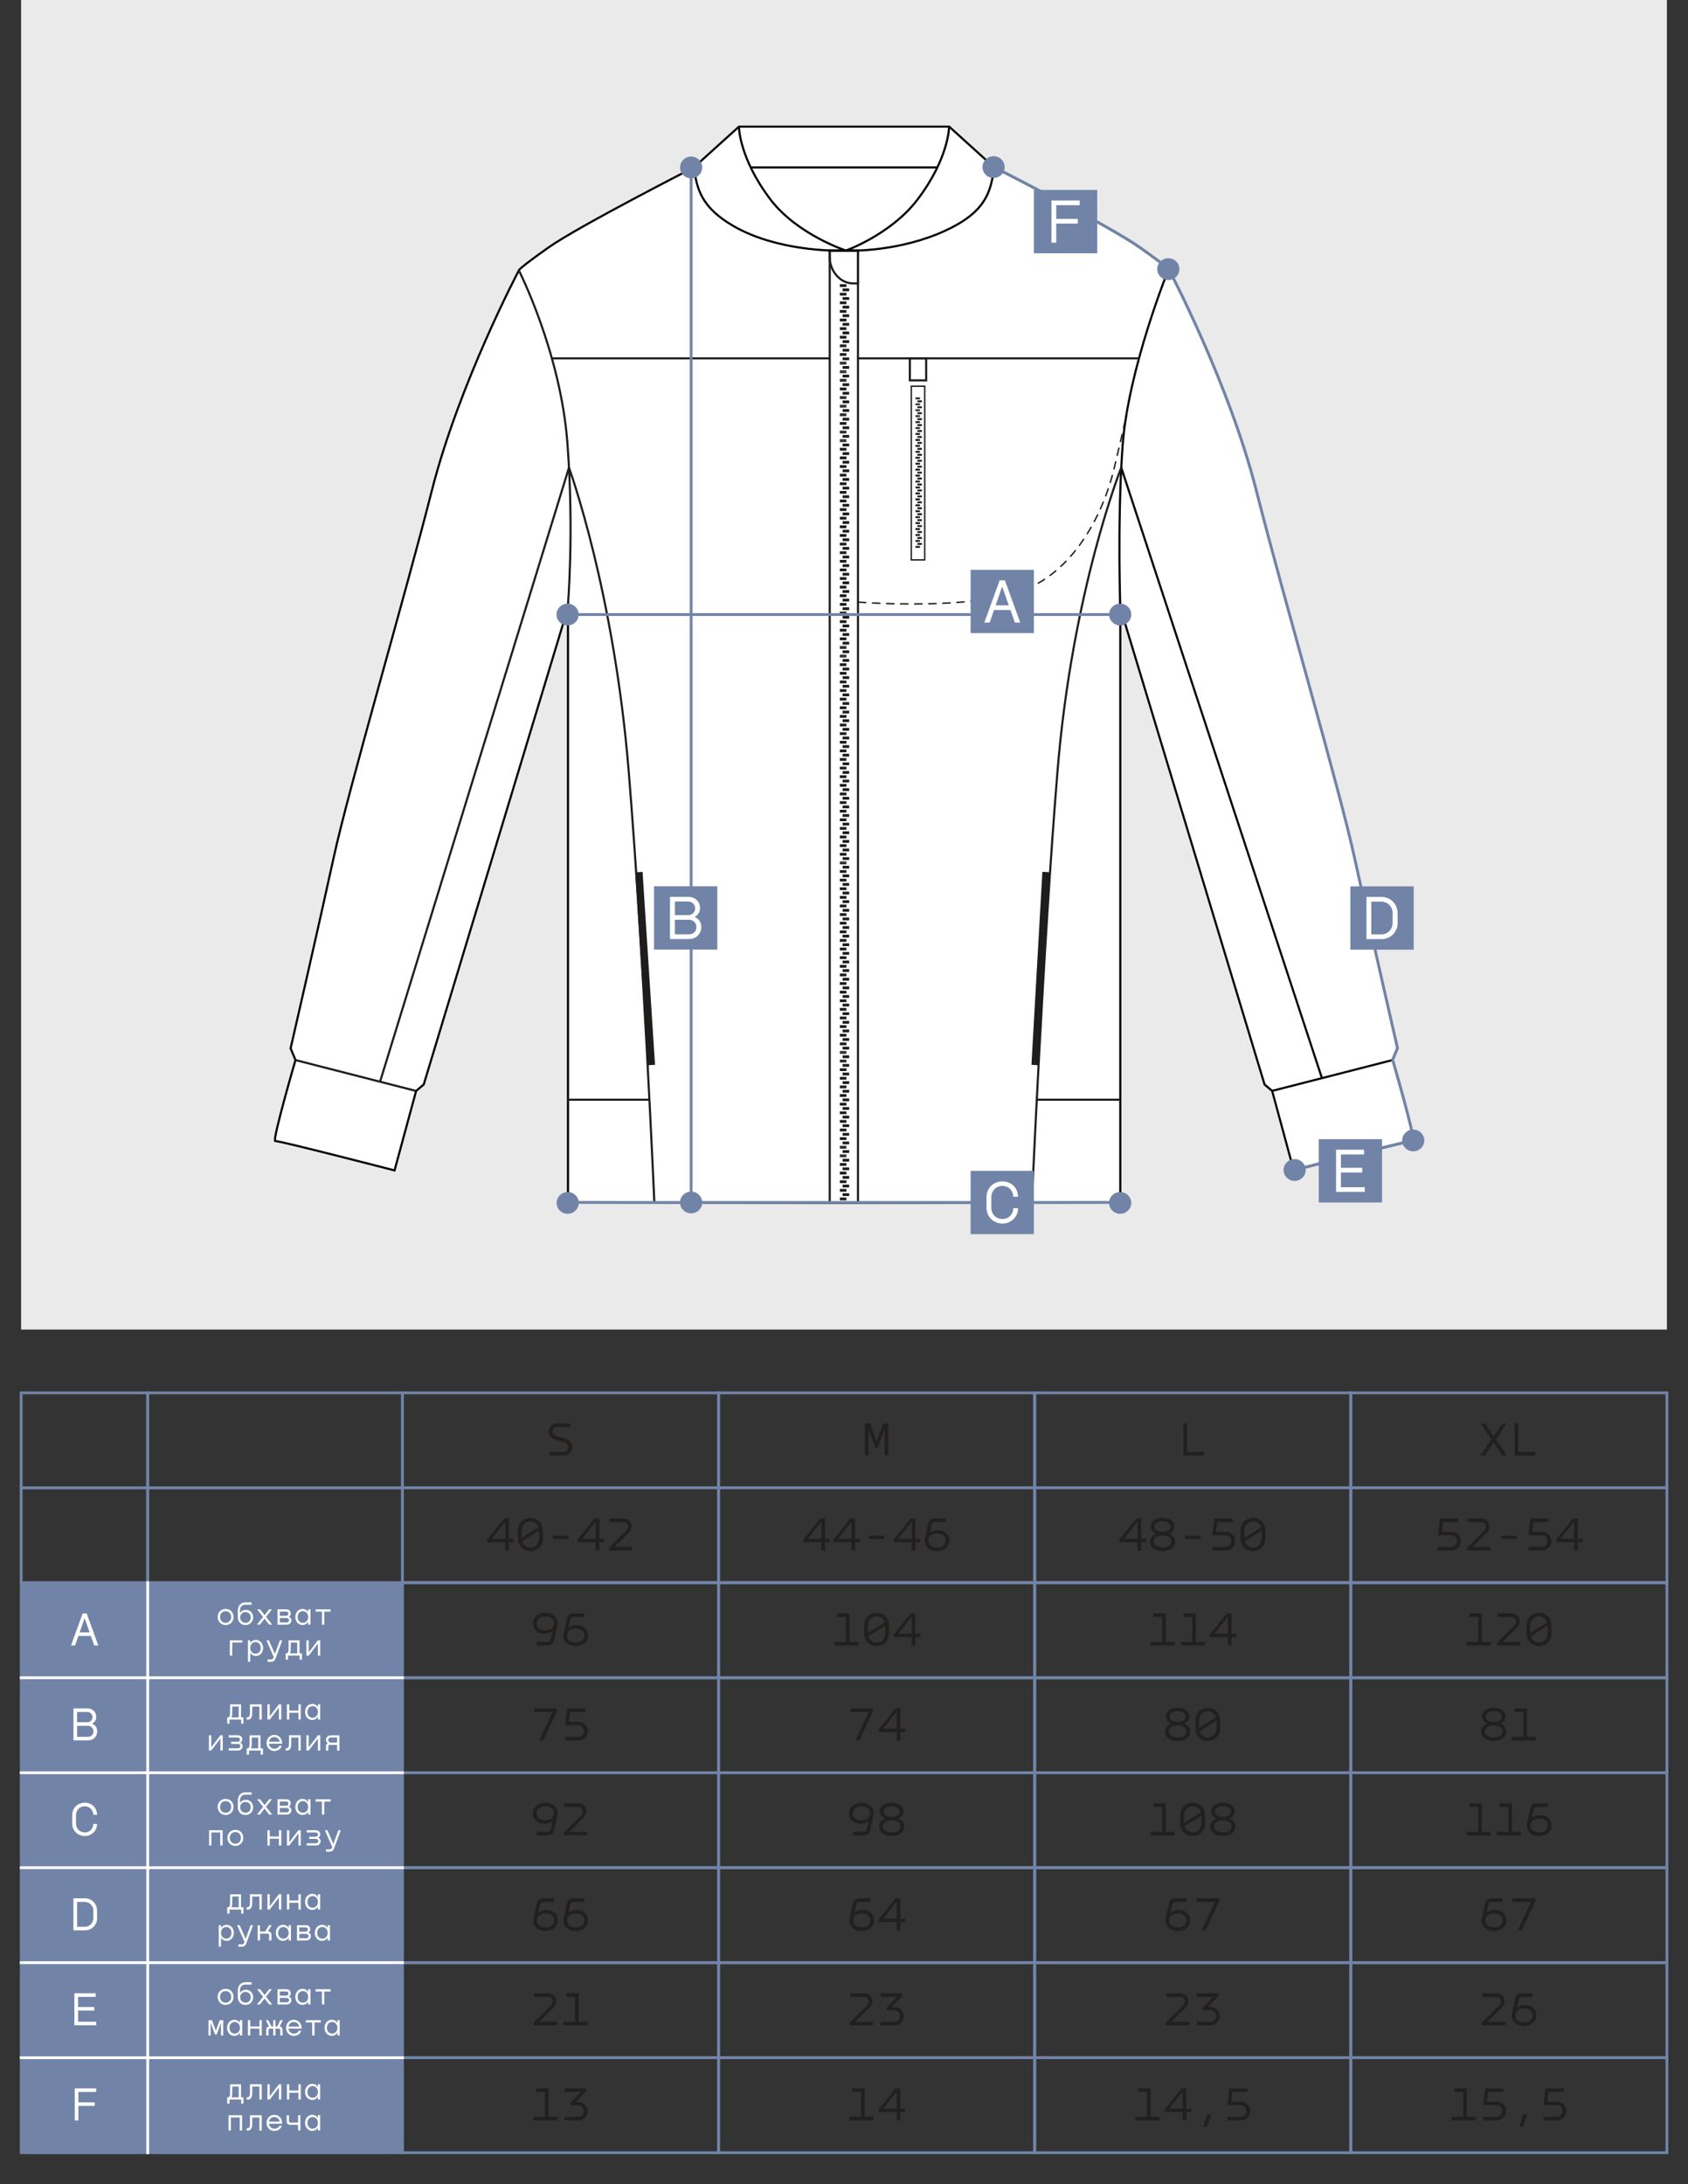 <?xml version="1.0" encoding="UTF-8"?> <svg xmlns="http://www.w3.org/2000/svg" id="_Слой_1" data-name="Слой_1" version="1.1" viewBox="0 0 600 776.25"><rect x="0" y="0" width="600" height="776.25" fill="#333333" stroke="none"/><defs><style> .st0 { fill: #221f1f; } .st1, .st2, .st3, .st4, .st5, .st6, .st7, .st8, .st9 { stroke-miterlimit: 10; } .st1, .st2, .st4, .st5, .st6 { fill: none; } .st1, .st2, .st8, .st9 { stroke-width: .75px; } .st1, .st3, .st6, .st9 { stroke: #1d1d1b; } .st2, .st8 { stroke: #000; } .st10, .st3, .st8, .st9 { fill: #fff; } .st3, .st6 { stroke-width: .5px; } .st4 { stroke: #fff; } .st5, .st7 { stroke: #7184a8; } .st6 { stroke-dasharray: 3 2; } .st7, .st11 { fill: #7184a8; } .st12 { fill: #1d1d1b; } .st13 { fill: #eaeaea; } </style></defs><rect class="st13" x="7.5" width="585" height="472.5"></rect><g><path class="st8" d="M495.01,376.72l1.73-4.15s-9.96-43.3-15.34-67.96c-5.38-24.66-25.09-91.78-34.82-130.11-9.74-38.33-31.02-78.49-31.02-78.49,0,0,0-.66-10.56-8.11-10.56-7.46-51.58-28.39-51.58-28.39l-16.04-14.51h-74.71s-16.05,14.51-16.05,14.51c0,0-41.02,20.93-51.58,28.39-10.56,7.45-10.56,8.11-10.56,8.11,0,0-21.28,40.16-31.02,78.49-9.73,38.33-29.44,105.46-34.82,130.11-5.38,24.66-15.34,67.96-15.34,67.96l1.73,4.15s-8.44,29.01-7.19,28.79c1.24-.2,42.4,10.44,42.4,10.44l7.67-28.25,2.7-2.28,51.28-169.48v211.35l98.16.21,98.16-.21v-211.35l51.28,169.48,2.7,2.28,7.67,28.25s41.16-10.64,42.4-10.44c1.25.21-7.19-28.79-7.19-28.79Z"></path><g><rect class="st9" x="294.93" y="89.05" width="10.04" height="338.44"></rect><path class="st1" d="M302.96,89.1c-.15.02-.33.02-.48.02.81,0,1.64-.02,2.47-.02h-1.99ZM304.95,100.73h-1.57c-.5,0-1-.05-1.49-.15-.92-.17-1.79-.53-2.6-1-.39-.24-.74-.51-1.09-.85-1.99-1.7-3.28-4.4-3.28-7.41v-2.23h10.03v11.63Z"></path><g><polygon class="st12" points="298.52 100.99 298.52 101.48 298.52 101.98 300.87 101.98 300.87 101.48 300.87 100.99 298.52 100.99"></polygon><rect class="st12" x="299.51" y="102.52" width="2.34" height=".99"></rect><polygon class="st12" points="298.52 104.05 298.52 104.55 298.52 105.04 300.87 105.04 300.87 104.55 300.87 104.05 298.52 104.05"></polygon><rect class="st12" x="299.51" y="105.59" width="2.34" height=".99"></rect><polygon class="st12" points="298.52 107.11 298.52 107.61 298.52 107.61 298.52 108.1 300.87 108.1 300.87 107.61 300.87 107.61 300.87 107.11 298.52 107.11"></polygon><rect class="st12" x="299.51" y="108.65" width="2.34" height=".99"></rect><polygon class="st12" points="298.52 110.18 298.52 110.67 298.52 111.16 300.87 111.16 300.87 110.67 300.87 110.18 298.52 110.18"></polygon><rect class="st12" x="299.51" y="111.71" width="2.34" height=".99"></rect><polygon class="st12" points="298.52 113.24 298.52 113.73 298.52 113.73 298.52 114.23 300.87 114.23 300.87 113.73 300.87 113.73 300.87 113.24 298.52 113.24"></polygon><rect class="st12" x="299.51" y="114.77" width="2.34" height=".99"></rect><polygon class="st12" points="298.52 116.3 298.52 116.79 298.52 117.29 300.87 117.29 300.87 116.79 300.87 116.3 298.52 116.3"></polygon><rect class="st12" x="299.51" y="117.83" width="2.34" height=".99"></rect><polygon class="st12" points="298.52 119.36 298.52 119.86 298.52 119.86 298.52 120.35 300.87 120.35 300.87 119.86 300.87 119.86 300.87 119.36 298.52 119.36"></polygon><rect class="st12" x="299.51" y="120.9" width="2.34" height=".99"></rect><rect class="st12" x="298.52" y="122.43" width="2.34" height=".49"></rect><rect class="st12" x="298.52" y="122.92" width="2.34" height=".49"></rect><rect class="st12" x="298.52" y="125.49" width="2.34" height=".49"></rect><rect class="st12" x="299.51" y="123.96" width="2.34" height=".99"></rect><rect class="st12" x="298.52" y="125.98" width="2.34" height=".49"></rect><rect class="st12" x="298.52" y="128.55" width="2.34" height=".49"></rect><rect class="st12" x="299.51" y="127.02" width="2.34" height=".99"></rect><rect class="st12" x="298.52" y="129.04" width="2.34" height=".49"></rect><rect class="st12" x="298.52" y="131.61" width="2.34" height=".49"></rect><rect class="st12" x="299.51" y="130.08" width="2.34" height=".99"></rect><rect class="st12" x="298.52" y="132.11" width="2.34" height=".49"></rect><rect class="st12" x="298.52" y="134.68" width="2.34" height=".49"></rect><rect class="st12" x="299.51" y="133.15" width="2.34" height=".99"></rect><rect class="st12" x="298.52" y="135.17" width="2.34" height=".49"></rect><rect class="st12" x="298.52" y="137.74" width="2.34" height=".49"></rect><rect class="st12" x="299.51" y="136.21" width="2.34" height=".99"></rect><rect class="st12" x="298.52" y="138.23" width="2.34" height=".49"></rect><rect class="st12" x="298.52" y="140.8" width="2.34" height=".49"></rect><rect class="st12" x="299.51" y="139.27" width="2.34" height=".99"></rect><rect class="st12" x="298.52" y="141.29" width="2.34" height=".49"></rect><rect class="st12" x="298.52" y="143.86" width="2.34" height=".49"></rect><rect class="st12" x="299.51" y="142.33" width="2.34" height=".99"></rect><rect class="st12" x="298.52" y="144.36" width="2.34" height=".49"></rect><rect class="st12" x="298.52" y="146.92" width="2.34" height=".49"></rect><rect class="st12" x="299.51" y="145.39" width="2.34" height=".99"></rect><rect class="st12" x="298.52" y="147.42" width="2.34" height=".49"></rect><rect class="st12" x="298.52" y="149.99" width="2.34" height=".49"></rect><rect class="st12" x="299.51" y="148.46" width="2.34" height=".99"></rect><rect class="st12" x="298.52" y="150.48" width="2.34" height=".49"></rect><rect class="st12" x="298.52" y="153.05" width="2.34" height=".49"></rect><rect class="st12" x="299.51" y="151.52" width="2.34" height=".99"></rect><rect class="st12" x="298.52" y="153.54" width="2.34" height=".49"></rect><rect class="st12" x="298.52" y="156.11" width="2.34" height=".49"></rect><rect class="st12" x="299.51" y="154.58" width="2.34" height=".99"></rect><rect class="st12" x="298.52" y="156.6" width="2.34" height=".49"></rect><rect class="st12" x="299.51" y="157.64" width="2.34" height=".99"></rect><polygon class="st12" points="298.52 159.17 298.52 159.67 298.52 159.67 298.52 160.16 300.87 160.16 300.87 159.67 300.87 159.67 300.87 159.17 298.52 159.17"></polygon><rect class="st12" x="299.51" y="160.7" width="2.34" height=".99"></rect><polygon class="st12" points="298.52 162.23 298.52 162.73 298.52 163.22 300.87 163.22 300.87 162.73 300.87 162.23 298.52 162.23"></polygon><rect class="st12" x="299.51" y="163.77" width="2.34" height=".99"></rect><polygon class="st12" points="298.52 165.3 298.52 165.79 298.52 165.79 298.52 166.28 300.87 166.28 300.87 165.79 300.87 165.79 300.87 165.3 298.52 165.3"></polygon><rect class="st12" x="299.51" y="166.83" width="2.34" height=".99"></rect><polygon class="st12" points="298.52 168.36 298.52 168.85 298.52 169.35 300.87 169.35 300.87 168.85 300.87 168.36 298.52 168.36"></polygon><rect class="st12" x="299.51" y="169.89" width="2.34" height=".99"></rect><polygon class="st12" points="298.52 171.42 298.52 171.92 298.52 172.41 300.87 172.41 300.87 171.92 300.87 171.42 298.52 171.42"></polygon><rect class="st12" x="299.51" y="172.96" width="2.34" height=".99"></rect><polygon class="st12" points="298.52 174.48 298.52 174.98 298.52 175.47 300.87 175.47 300.87 174.98 300.87 174.48 298.52 174.48"></polygon><rect class="st12" x="299.51" y="176.02" width="2.34" height=".99"></rect><polygon class="st12" points="298.52 177.55 298.52 178.04 298.52 178.53 300.87 178.53 300.87 178.04 300.87 177.55 298.52 177.55"></polygon></g><g><rect class="st12" x="299.51" y="179.08" width="2.34" height=".99"></rect><polygon class="st12" points="298.52 180.61 298.52 181.1 298.52 181.6 300.87 181.6 300.87 181.1 300.87 180.61 298.52 180.61"></polygon><rect class="st12" x="299.51" y="182.14" width="2.34" height=".99"></rect><polygon class="st12" points="298.52 183.67 298.52 184.16 298.52 184.16 298.52 184.66 300.87 184.66 300.87 184.16 300.87 184.16 300.87 183.67 298.52 183.67"></polygon><rect class="st12" x="299.51" y="185.2" width="2.34" height=".99"></rect><polygon class="st12" points="298.52 186.73 298.52 187.23 298.52 187.72 300.87 187.72 300.87 187.23 300.87 186.73 298.52 186.73"></polygon><rect class="st12" x="299.51" y="188.27" width="2.34" height=".99"></rect><polygon class="st12" points="298.52 189.8 298.52 190.29 298.52 190.29 298.52 190.78 300.87 190.78 300.87 190.29 300.87 190.29 300.87 189.8 298.52 189.8"></polygon><rect class="st12" x="299.51" y="191.33" width="2.34" height=".99"></rect><polygon class="st12" points="298.52 192.86 298.52 193.35 298.52 193.84 300.87 193.84 300.87 193.35 300.87 192.86 298.52 192.86"></polygon><rect class="st12" x="299.51" y="194.39" width="2.34" height=".99"></rect><polygon class="st12" points="298.52 195.92 298.52 196.41 298.52 196.41 298.52 196.91 300.87 196.91 300.87 196.41 300.87 196.41 300.87 195.92 298.52 195.92"></polygon><rect class="st12" x="299.51" y="197.45" width="2.34" height=".99"></rect><polygon class="st12" points="298.52 198.98 298.52 199.48 298.52 199.97 300.87 199.97 300.87 199.48 300.87 198.98 298.52 198.98"></polygon><rect class="st12" x="299.51" y="200.52" width="2.34" height=".99"></rect><polygon class="st12" points="298.52 202.05 298.52 202.54 298.52 203.03 300.87 203.03 300.87 202.54 300.87 202.05 298.52 202.05"></polygon><rect class="st12" x="299.51" y="203.58" width="2.34" height=".99"></rect><polygon class="st12" points="298.52 205.11 298.52 205.6 298.52 206.09 300.87 206.09 300.87 205.6 300.87 205.11 298.52 205.11"></polygon><rect class="st12" x="299.51" y="206.64" width="2.34" height=".99"></rect><polygon class="st12" points="298.52 208.17 298.52 208.66 298.52 209.16 300.87 209.16 300.87 208.66 300.87 208.17 298.52 208.17"></polygon><rect class="st12" x="299.51" y="209.7" width="2.34" height=".99"></rect><polygon class="st12" points="298.52 211.23 298.52 211.73 298.52 211.73 298.52 212.22 300.87 212.22 300.87 211.73 300.87 211.73 300.87 211.23 298.52 211.23"></polygon><rect class="st12" x="299.51" y="212.76" width="2.34" height=".99"></rect><polygon class="st12" points="298.52 214.29 298.52 214.79 298.52 215.28 300.87 215.28 300.87 214.79 300.87 214.29 298.52 214.29"></polygon><polygon class="st12" points="298.52 217.36 298.52 217.85 298.52 218.34 300.87 218.34 300.87 217.85 300.87 217.36 298.52 217.36"></polygon><polygon class="st12" points="298.52 220.42 298.52 220.91 298.52 221.41 300.87 221.41 300.87 220.91 300.87 220.42 298.52 220.42"></polygon><rect class="st12" x="299.51" y="215.83" width="2.34" height=".99"></rect><rect class="st12" x="299.51" y="218.89" width="2.34" height=".99"></rect><rect class="st12" x="299.51" y="221.95" width="2.34" height=".99"></rect><polygon class="st12" points="298.52 223.48 298.52 223.97 298.52 224.47 300.87 224.47 300.87 223.97 300.87 223.48 298.52 223.48"></polygon><rect class="st12" x="299.51" y="225.01" width="2.34" height=".99"></rect><polygon class="st12" points="298.52 226.54 298.52 227.04 298.52 227.53 300.87 227.53 300.87 227.04 300.87 226.54 298.52 226.54"></polygon><rect class="st12" x="298.52" y="229.6" width="2.34" height=".49"></rect><rect class="st12" x="299.51" y="228.08" width="2.34" height=".99"></rect><rect class="st12" x="298.52" y="230.1" width="2.34" height=".49"></rect><rect class="st12" x="298.52" y="232.67" width="2.34" height=".49"></rect><rect class="st12" x="299.51" y="231.14" width="2.34" height=".99"></rect><rect class="st12" x="298.52" y="233.16" width="2.34" height=".49"></rect><rect class="st12" x="299.51" y="234.2" width="2.34" height=".99"></rect><polygon class="st12" points="298.52 235.73 298.52 236.22 298.52 236.22 298.52 236.72 300.87 236.72 300.87 236.22 300.87 236.22 300.87 235.73 298.52 235.73"></polygon><rect class="st12" x="299.51" y="237.26" width="2.34" height=".99"></rect><polygon class="st12" points="298.52 238.79 298.52 239.28 298.52 239.78 300.87 239.78 300.87 239.28 300.87 238.79 298.52 238.79"></polygon><rect class="st12" x="299.51" y="240.32" width="2.34" height=".99"></rect><polygon class="st12" points="298.52 241.85 298.52 242.35 298.52 242.35 298.52 242.84 300.87 242.84 300.87 242.35 300.87 242.35 300.87 241.85 298.52 241.85"></polygon><rect class="st12" x="299.51" y="243.38" width="2.34" height=".99"></rect><polygon class="st12" points="298.52 244.92 298.52 245.41 298.52 245.9 300.87 245.9 300.87 245.41 300.87 244.92 298.52 244.92"></polygon><rect class="st12" x="299.51" y="246.45" width="2.34" height=".99"></rect><polygon class="st12" points="298.52 247.98 298.52 248.47 298.52 248.97 300.87 248.97 300.87 248.47 300.87 247.98 298.52 247.98"></polygon><rect class="st12" x="299.51" y="249.51" width="2.34" height=".99"></rect><polygon class="st12" points="298.52 251.04 298.52 251.53 298.52 252.03 300.87 252.03 300.87 251.53 300.87 251.04 298.52 251.04"></polygon><rect class="st12" x="299.51" y="252.57" width="2.34" height=".99"></rect><polygon class="st12" points="298.52 254.1 298.52 254.6 298.52 255.09 300.87 255.09 300.87 254.6 300.87 254.1 298.52 254.1"></polygon></g><g><rect class="st12" x="299.51" y="255.64" width="2.34" height=".99"></rect><polygon class="st12" points="298.52 257.17 298.52 257.66 298.52 257.66 298.52 258.15 300.87 258.15 300.87 257.66 300.87 257.66 300.87 257.17 298.52 257.17"></polygon><rect class="st12" x="299.51" y="258.7" width="2.34" height=".99"></rect><polygon class="st12" points="298.52 260.23 298.52 260.72 298.52 261.21 300.87 261.21 300.87 260.72 300.87 260.23 298.52 260.23"></polygon><rect class="st12" x="299.51" y="261.76" width="2.34" height=".99"></rect><polygon class="st12" points="298.52 263.29 298.52 263.78 298.52 263.78 298.52 264.28 300.87 264.28 300.87 263.78 300.87 263.78 300.87 263.29 298.52 263.29"></polygon><rect class="st12" x="299.51" y="264.82" width="2.34" height=".99"></rect><polygon class="st12" points="298.52 266.35 298.52 266.85 298.52 267.34 300.87 267.34 300.87 266.85 300.87 266.35 298.52 266.35"></polygon><rect class="st12" x="299.51" y="267.88" width="2.34" height=".99"></rect><polygon class="st12" points="298.52 269.41 298.52 269.91 298.52 269.91 298.52 270.4 300.87 270.4 300.87 269.91 300.87 269.91 300.87 269.41 298.52 269.41"></polygon><rect class="st12" x="299.51" y="270.95" width="2.34" height=".99"></rect><polygon class="st12" points="298.52 272.48 298.52 272.97 298.52 273.46 300.87 273.46 300.87 272.97 300.87 272.48 298.52 272.48"></polygon><rect class="st12" x="299.51" y="274.01" width="2.34" height=".99"></rect><polygon class="st12" points="298.52 275.54 298.52 276.03 298.52 276.53 300.87 276.53 300.87 276.03 300.87 275.54 298.52 275.54"></polygon><rect class="st12" x="299.51" y="277.07" width="2.34" height=".99"></rect><polygon class="st12" points="298.52 278.6 298.52 279.1 298.52 279.59 300.87 279.59 300.87 279.1 300.87 278.6 298.52 278.6"></polygon><rect class="st12" x="299.51" y="280.14" width="2.34" height=".99"></rect><polygon class="st12" points="298.52 281.66 298.52 282.16 298.52 282.65 300.87 282.65 300.87 282.16 300.87 281.66 298.52 281.66"></polygon><rect class="st12" x="299.51" y="283.2" width="2.34" height=".99"></rect><polygon class="st12" points="298.52 284.73 298.52 285.22 298.52 285.22 298.52 285.71 300.87 285.71 300.87 285.22 300.87 285.22 300.87 284.73 298.52 284.73"></polygon><rect class="st12" x="299.51" y="286.26" width="2.34" height=".99"></rect><polygon class="st12" points="298.52 287.79 298.52 288.28 298.52 288.78 300.87 288.78 300.87 288.28 300.87 287.79 298.52 287.79"></polygon><polygon class="st12" points="298.52 290.85 298.52 291.35 298.52 291.84 300.87 291.84 300.87 291.35 300.87 290.85 298.52 290.85"></polygon><polygon class="st12" points="298.52 293.91 298.52 294.41 298.52 294.9 300.87 294.9 300.87 294.41 300.87 293.91 298.52 293.91"></polygon><rect class="st12" x="299.51" y="289.32" width="2.34" height=".99"></rect><rect class="st12" x="299.51" y="292.38" width="2.34" height=".99"></rect><rect class="st12" x="299.51" y="295.45" width="2.34" height=".99"></rect><polygon class="st12" points="298.52 296.97 298.52 297.47 298.52 297.96 300.87 297.96 300.87 297.47 300.87 296.97 298.52 296.97"></polygon><rect class="st12" x="299.51" y="298.51" width="2.34" height=".99"></rect><polygon class="st12" points="298.52 300.04 298.52 300.53 298.52 301.02 300.87 301.02 300.87 300.53 300.87 300.04 298.52 300.04"></polygon><rect class="st12" x="298.52" y="303.1" width="2.34" height=".49"></rect><rect class="st12" x="299.51" y="301.57" width="2.34" height=".99"></rect><rect class="st12" x="298.52" y="303.59" width="2.34" height=".49"></rect><rect class="st12" x="298.52" y="306.16" width="2.34" height=".49"></rect><rect class="st12" x="299.51" y="304.63" width="2.34" height=".99"></rect><rect class="st12" x="298.52" y="306.65" width="2.34" height=".49"></rect><rect class="st12" x="299.51" y="307.69" width="2.34" height=".99"></rect><polygon class="st12" points="298.52 309.22 298.52 309.72 298.52 309.72 298.52 310.21 300.87 310.21 300.87 309.72 300.87 309.72 300.87 309.22 298.52 309.22"></polygon><rect class="st12" x="299.51" y="310.76" width="2.34" height=".99"></rect><polygon class="st12" points="298.52 312.29 298.52 312.78 298.52 313.27 300.87 313.27 300.87 312.78 300.87 312.29 298.52 312.29"></polygon><rect class="st12" x="299.51" y="313.82" width="2.34" height=".99"></rect><polygon class="st12" points="298.52 315.35 298.52 315.84 298.52 315.84 298.52 316.33 300.87 316.33 300.87 315.84 300.87 315.84 300.87 315.35 298.52 315.35"></polygon><rect class="st12" x="299.51" y="316.88" width="2.34" height=".99"></rect><polygon class="st12" points="298.52 318.41 298.52 318.9 298.52 319.4 300.87 319.4 300.87 318.9 300.87 318.41 298.52 318.41"></polygon><rect class="st12" x="299.51" y="319.94" width="2.34" height=".99"></rect><polygon class="st12" points="298.52 321.47 298.52 321.97 298.52 322.46 300.87 322.46 300.87 321.97 300.87 321.47 298.52 321.47"></polygon><rect class="st12" x="299.51" y="323.01" width="2.34" height=".99"></rect><polygon class="st12" points="298.52 324.54 298.52 325.03 298.52 325.52 300.87 325.52 300.87 325.03 300.87 324.54 298.52 324.54"></polygon><rect class="st12" x="299.51" y="326.07" width="2.34" height=".99"></rect><polygon class="st12" points="298.52 327.6 298.52 328.09 298.52 328.58 300.87 328.58 300.87 328.09 300.87 327.6 298.52 327.6"></polygon></g><g><rect class="st12" x="299.51" y="329.13" width="2.34" height=".99"></rect><polygon class="st12" points="298.52 330.66 298.52 331.15 298.52 331.65 300.87 331.65 300.87 331.15 300.87 330.66 298.52 330.66"></polygon><rect class="st12" x="299.51" y="332.19" width="2.34" height=".99"></rect><polygon class="st12" points="298.52 333.72 298.52 334.22 298.52 334.22 298.52 334.71 300.87 334.71 300.87 334.22 300.87 334.22 300.87 333.72 298.52 333.72"></polygon><rect class="st12" x="299.51" y="335.25" width="2.34" height=".99"></rect><polygon class="st12" points="298.52 336.78 298.52 337.28 298.52 337.77 300.87 337.77 300.87 337.28 300.87 336.78 298.52 336.78"></polygon><rect class="st12" x="299.51" y="338.32" width="2.34" height=".99"></rect><polygon class="st12" points="298.52 339.85 298.52 340.34 298.52 340.34 298.52 340.83 300.87 340.83 300.87 340.34 300.87 340.34 300.87 339.85 298.52 339.85"></polygon><rect class="st12" x="299.51" y="341.38" width="2.34" height=".99"></rect><polygon class="st12" points="298.52 342.91 298.52 343.4 298.52 343.9 300.87 343.9 300.87 343.4 300.87 342.91 298.52 342.91"></polygon><rect class="st12" x="299.51" y="344.44" width="2.34" height=".99"></rect><polygon class="st12" points="298.52 345.97 298.52 346.47 298.52 346.96 300.87 346.96 300.87 346.47 300.87 345.97 298.52 345.97"></polygon><rect class="st12" x="299.51" y="347.51" width="2.34" height=".99"></rect><polygon class="st12" points="298.52 349.03 298.52 349.53 298.52 350.02 300.87 350.02 300.87 349.53 300.87 349.03 298.52 349.03"></polygon><rect class="st12" x="299.51" y="350.57" width="2.34" height=".99"></rect><polygon class="st12" points="298.52 352.1 298.52 352.59 298.52 353.08 300.87 353.08 300.87 352.59 300.87 352.1 298.52 352.1"></polygon><rect class="st12" x="299.51" y="353.63" width="2.34" height=".99"></rect><polygon class="st12" points="298.52 355.16 298.52 355.65 298.52 355.65 298.52 356.15 300.87 356.15 300.87 355.65 300.87 355.65 300.87 355.16 298.52 355.16"></polygon><rect class="st12" x="299.51" y="356.69" width="2.34" height=".99"></rect><polygon class="st12" points="298.52 358.22 298.52 358.71 298.52 359.21 300.87 359.21 300.87 358.71 300.87 358.22 298.52 358.22"></polygon><polygon class="st12" points="298.52 361.28 298.52 361.78 298.52 362.27 300.87 362.27 300.87 361.78 300.87 361.28 298.52 361.28"></polygon><polygon class="st12" points="298.52 364.35 298.52 364.84 298.52 365.33 300.87 365.33 300.87 364.84 300.87 364.35 298.52 364.35"></polygon><rect class="st12" x="299.51" y="359.75" width="2.34" height=".99"></rect><rect class="st12" x="299.51" y="362.82" width="2.34" height=".99"></rect><rect class="st12" x="299.51" y="365.88" width="2.34" height=".99"></rect><polygon class="st12" points="298.52 367.41 298.52 367.9 298.52 368.39 300.87 368.39 300.87 367.9 300.87 367.41 298.52 367.41"></polygon><rect class="st12" x="299.51" y="368.94" width="2.34" height=".99"></rect><polygon class="st12" points="298.52 370.47 298.52 370.96 298.52 371.46 300.87 371.46 300.87 370.96 300.87 370.47 298.52 370.47"></polygon><rect class="st12" x="298.52" y="373.53" width="2.34" height=".49"></rect><rect class="st12" x="299.51" y="372" width="2.34" height=".99"></rect><rect class="st12" x="298.52" y="374.02" width="2.34" height=".49"></rect><rect class="st12" x="298.52" y="376.59" width="2.34" height=".49"></rect><rect class="st12" x="299.51" y="375.06" width="2.34" height=".99"></rect><rect class="st12" x="298.52" y="377.09" width="2.34" height=".49"></rect><rect class="st12" x="299.51" y="378.13" width="2.34" height=".99"></rect><polygon class="st12" points="298.52 379.66 298.52 380.15 298.52 380.15 298.52 380.64 300.87 380.64 300.87 380.15 300.87 380.15 300.87 379.66 298.52 379.66"></polygon><rect class="st12" x="299.51" y="381.19" width="2.34" height=".99"></rect><polygon class="st12" points="298.52 382.72 298.52 383.21 298.52 383.7 300.87 383.7 300.87 383.21 300.87 382.72 298.52 382.72"></polygon><rect class="st12" x="299.51" y="384.25" width="2.34" height=".99"></rect><polygon class="st12" points="298.52 385.78 298.52 386.27 298.52 386.27 298.52 386.77 300.87 386.77 300.87 386.27 300.87 386.27 300.87 385.78 298.52 385.78"></polygon><rect class="st12" x="299.51" y="387.31" width="2.34" height=".99"></rect><polygon class="st12" points="298.52 388.84 298.52 389.34 298.52 389.83 300.87 389.83 300.87 389.34 300.87 388.84 298.52 388.84"></polygon><rect class="st12" x="299.51" y="390.38" width="2.34" height=".99"></rect><polygon class="st12" points="298.52 391.91 298.52 392.4 298.52 392.89 300.87 392.89 300.87 392.4 300.87 391.91 298.52 391.91"></polygon><rect class="st12" x="299.51" y="393.44" width="2.34" height=".99"></rect><polygon class="st12" points="298.52 394.97 298.52 395.46 298.52 395.95 300.87 395.95 300.87 395.46 300.87 394.97 298.52 394.97"></polygon><rect class="st12" x="299.51" y="396.5" width="2.34" height=".99"></rect><polygon class="st12" points="298.52 398.03 298.52 398.52 298.52 399.02 300.87 399.02 300.87 398.52 300.87 398.03 298.52 398.03"></polygon><rect class="st12" x="299.51" y="399.56" width="2.34" height=".99"></rect><polygon class="st12" points="298.52 401.09 298.52 401.58 298.52 402.08 300.87 402.08 300.87 401.58 300.87 401.09 298.52 401.09"></polygon><rect class="st12" x="299.51" y="402.62" width="2.34" height=".99"></rect><polygon class="st12" points="298.52 404.15 298.52 404.65 298.52 405.14 300.87 405.14 300.87 404.65 300.87 404.15 298.52 404.15"></polygon><rect class="st12" x="298.52" y="407.21" width="2.34" height=".49"></rect><rect class="st12" x="299.51" y="405.69" width="2.34" height=".99"></rect><rect class="st12" x="298.52" y="407.71" width="2.34" height=".49"></rect><rect class="st12" x="298.52" y="410.28" width="2.34" height=".49"></rect><rect class="st12" x="299.51" y="408.75" width="2.34" height=".99"></rect><rect class="st12" x="298.52" y="410.77" width="2.34" height=".49"></rect><rect class="st12" x="299.51" y="411.81" width="2.34" height=".99"></rect><polygon class="st12" points="298.52 413.34 298.52 413.83 298.52 413.83 298.52 414.33 300.87 414.33 300.87 413.83 300.87 413.83 300.87 413.34 298.52 413.34"></polygon><rect class="st12" x="299.51" y="414.87" width="2.34" height=".99"></rect><polygon class="st12" points="298.52 416.4 298.52 416.89 298.52 417.39 300.87 417.39 300.87 416.89 300.87 416.4 298.52 416.4"></polygon><rect class="st12" x="299.51" y="417.93" width="2.34" height=".99"></rect><polygon class="st12" points="298.52 419.46 298.52 419.96 298.52 419.96 298.52 420.45 300.87 420.45 300.87 419.96 300.87 419.96 300.87 419.46 298.52 419.46"></polygon><rect class="st12" x="299.51" y="421" width="2.34" height=".99"></rect><polygon class="st12" points="298.52 422.53 298.52 423.02 298.52 423.51 300.87 423.51 300.87 423.02 300.87 422.53 298.52 422.53"></polygon><rect class="st12" x="299.51" y="424.06" width="2.34" height=".99"></rect><polygon class="st12" points="298.52 425.59 298.52 426.08 298.52 426.58 300.87 426.58 300.87 426.08 300.87 425.59 298.52 425.59"></polygon></g></g><rect class="st3" x="323.92" y="137.25" width="4.77" height="61.74"></rect><g><rect class="st12" x="325.4" y="141.23" width="1.62" height=".34"></rect><rect class="st12" x="325.4" y="141.57" width="1.62" height=".34"></rect><rect class="st12" x="325.4" y="143.34" width="1.62" height=".34"></rect><rect class="st12" x="326.07" y="142.28" width="1.62" height=".68"></rect><rect class="st12" x="325.4" y="143.68" width="1.62" height=".34"></rect><rect class="st12" x="325.4" y="145.45" width="1.62" height=".34"></rect><rect class="st12" x="326.07" y="144.39" width="1.62" height=".68"></rect><rect class="st12" x="325.4" y="145.79" width="1.62" height=".34"></rect><rect class="st12" x="325.4" y="147.56" width="1.62" height=".34"></rect><rect class="st12" x="326.07" y="146.51" width="1.62" height=".68"></rect><rect class="st12" x="325.4" y="147.9" width="1.62" height=".34"></rect><rect class="st12" x="325.4" y="149.67" width="1.62" height=".34"></rect><rect class="st12" x="326.07" y="148.62" width="1.62" height=".68"></rect><rect class="st12" x="325.4" y="150.01" width="1.62" height=".34"></rect><rect class="st12" x="325.4" y="151.78" width="1.62" height=".34"></rect><rect class="st12" x="326.07" y="150.73" width="1.62" height=".68"></rect><rect class="st12" x="325.4" y="152.12" width="1.62" height=".34"></rect><rect class="st12" x="326.07" y="152.84" width="1.62" height=".68"></rect><polygon class="st12" points="325.4 153.89 325.4 154.23 325.4 154.57 327.01 154.57 327.01 154.23 327.01 153.89 325.4 153.89"></polygon><rect class="st12" x="326.07" y="154.95" width="1.62" height=".68"></rect><polygon class="st12" points="325.4 156.01 325.4 156.35 325.4 156.69 327.01 156.69 327.01 156.35 327.01 156.01 325.4 156.01"></polygon><rect class="st12" x="326.07" y="157.06" width="1.62" height=".68"></rect><polygon class="st12" points="325.4 158.12 325.4 158.46 325.4 158.8 327.01 158.8 327.01 158.46 327.01 158.12 325.4 158.12"></polygon><rect class="st12" x="326.07" y="159.18" width="1.62" height=".68"></rect><polygon class="st12" points="325.4 160.23 325.4 160.57 325.4 160.91 327.01 160.91 327.01 160.57 327.01 160.23 325.4 160.23"></polygon><rect class="st12" x="326.07" y="161.29" width="1.62" height=".68"></rect><polygon class="st12" points="325.4 162.34 325.4 162.68 325.4 163.02 327.01 163.02 327.01 162.68 327.01 162.34 325.4 162.34"></polygon><rect class="st12" x="326.07" y="163.4" width="1.62" height=".68"></rect><polygon class="st12" points="325.4 164.45 325.4 164.79 325.4 165.13 327.01 165.13 327.01 164.79 327.01 164.45 325.4 164.45"></polygon><rect class="st12" x="326.07" y="165.51" width="1.62" height=".68"></rect><polygon class="st12" points="325.4 166.56 325.4 166.9 325.4 167.24 327.01 167.24 327.01 166.9 327.01 166.56 325.4 166.56"></polygon><rect class="st12" x="326.07" y="167.62" width="1.62" height=".68"></rect><rect class="st12" x="326.07" y="169.73" width="1.62" height=".68"></rect><rect class="st12" x="326.07" y="171.84" width="1.62" height=".68"></rect><polygon class="st12" points="325.4 172.9 325.4 173.24 325.4 173.58 327.01 173.58 327.01 173.24 327.01 172.9 325.4 172.9"></polygon><polygon class="st12" points="325.4 170.79 325.4 171.13 325.4 171.47 327.01 171.47 327.01 171.13 327.01 170.79 325.4 170.79"></polygon><polygon class="st12" points="325.4 168.68 325.4 169.02 325.4 169.36 327.01 169.36 327.01 169.02 327.01 168.68 325.4 168.68"></polygon><rect class="st12" x="326.07" y="173.95" width="1.62" height=".68"></rect><polygon class="st12" points="325.4 175.01 325.4 175.35 325.4 175.69 327.01 175.69 327.01 175.35 327.01 175.01 325.4 175.01"></polygon><rect class="st12" x="326.07" y="176.07" width="1.62" height=".68"></rect><polygon class="st12" points="325.4 177.12 325.4 177.46 325.4 177.46 325.4 177.8 327.01 177.8 327.01 177.46 327.01 177.46 327.01 177.12 325.4 177.12"></polygon><rect class="st12" x="326.07" y="178.18" width="1.62" height=".68"></rect><polygon class="st12" points="325.4 179.23 325.4 179.57 325.4 179.91 327.01 179.91 327.01 179.57 327.01 179.23 325.4 179.23"></polygon><rect class="st12" x="326.07" y="180.29" width="1.62" height=".68"></rect><polygon class="st12" points="325.4 181.34 325.4 181.68 325.4 182.02 327.01 182.02 327.01 181.68 327.01 181.34 325.4 181.34"></polygon><rect class="st12" x="326.07" y="182.4" width="1.62" height=".68"></rect><polygon class="st12" points="325.4 183.45 325.4 183.8 325.4 184.14 327.01 184.14 327.01 183.8 327.01 183.45 325.4 183.45"></polygon><rect class="st12" x="326.07" y="184.51" width="1.62" height=".68"></rect><polygon class="st12" points="325.4 185.57 325.4 185.91 325.4 185.91 325.4 186.25 327.01 186.25 327.01 185.91 327.01 185.91 327.01 185.57 325.4 185.57"></polygon><rect class="st12" x="326.07" y="186.62" width="1.62" height=".68"></rect><polygon class="st12" points="325.4 187.68 325.4 188.02 325.4 188.36 327.01 188.36 327.01 188.02 327.01 187.68 325.4 187.68"></polygon><rect class="st12" x="326.07" y="188.74" width="1.62" height=".68"></rect><polygon class="st12" points="325.4 189.79 325.4 190.13 325.4 190.47 327.01 190.47 327.01 190.13 327.01 189.79 325.4 189.79"></polygon><rect class="st12" x="326.07" y="190.85" width="1.62" height=".68"></rect><polygon class="st12" points="325.4 191.9 325.4 192.24 325.4 192.58 327.01 192.58 327.01 192.24 327.01 191.9 325.4 191.9"></polygon><rect class="st12" x="326.07" y="192.96" width="1.62" height=".68"></rect><polygon class="st12" points="325.4 194.01 325.4 194.35 325.4 194.69 327.01 194.69 327.01 194.35 327.01 194.01 325.4 194.01"></polygon></g><path class="st1" d="M184.39,96.01s14.78,29.02,17.27,61.14c2.49,32.12.14,58.78.14,58.78"></path><path class="st2" d="M415.4,95.64s-14.46,35.44-16.4,63.16c-1.93,27.72-.75,58.57-.75,58.57"></path><line class="st1" x1="196.17" y1="127.36" x2="294.93" y2="127.36"></line><line class="st1" x1="304.95" y1="127.36" x2="404.71" y2="127.36"></line><rect class="st1" x="323.41" y="127.36" width="5.8" height="7.81"></rect><line class="st1" x1="104.94" y1="376.71" x2="147.82" y2="387.69"></line><line class="st2" x1="398.55" y1="166.19" x2="469.88" y2="383.15"></line><line class="st1" x1="202.24" y1="166.19" x2="135.09" y2="384.43"></line><path class="st1" d="M202.24,166.19s15.99,43.7,21.24,107.98c5.25,64.28,9.11,153.17,9.11,153.17"></path><path class="st1" d="M398.55,166.19s-17.42,43.7-22.67,107.98c-5.25,64.28-9.11,153.17-9.11,153.17"></path><line class="st1" x1="201.79" y1="390.82" x2="230.84" y2="390.82"></line><line class="st1" x1="368.48" y1="390.82" x2="398.16" y2="390.82"></line><path class="st6" d="M304.95,213.96s33.72,2.76,54.72-2.82c20.99-5.57,32.25-27.62,36.32-44.56,4.06-16.94,4.61-20.46,4.61-20.46"></path><rect class="st12" x="228.01" y="309.86" width="2.62" height="68.7" transform="translate(-21.69 15.48) rotate(-3.69)"></rect><rect class="st12" x="368.54" y="309.87" width="2.62" height="68.7" transform="translate(719.68 708.77) rotate(-176.76)"></rect><line class="st2" x1="452.13" y1="387.7" x2="495.01" y2="376.72"></line><path class="st2" d="M262.65,45s0,11.15,11.24,25.93c9.42,12.39,26.78,18.12,26.78,18.12-4.3.22-24.78.08-40-8.74-11.5-6.66-13.09-13.39-13.99-21.02"></path><path class="st2" d="M337.36,45s0,11.15-11.24,25.93c-9.42,12.39-25.44,18.12-25.44,18.12,4.3.22,22.73-.17,38.66-8.74,11.7-6.3,13.09-13.39,13.99-21.02"></path><line class="st2" x1="266.84" y1="59.51" x2="333.22" y2="59.51"></line></g><path class="st5" d="M459.8,415.86s41.16-10.64,42.4-10.44c1.25.21-7.19-28.79-7.19-28.79l1.73-4.15s-9.96-43.3-15.34-67.96c-5.38-24.66-25.09-91.78-34.82-130.11-9.74-38.33-31.02-78.49-31.02-78.49,0,0,0-.66-10.56-8.11-10.56-7.46-51.58-28.39-51.58-28.39"></path><line class="st5" x1="201.85" y1="218.4" x2="399.87" y2="218.4"></line><line class="st5" x1="245.66" y1="426.2" x2="245.66" y2="60.26"></line><line class="st5" x1="201.84" y1="427.34" x2="395.98" y2="427.34"></line><ellipse class="st11" cx="398.17" cy="218.4" rx="3.94" ry="3.87"></ellipse><ellipse class="st11" cx="201.75" cy="218.4" rx="3.94" ry="3.87"></ellipse><ellipse class="st11" cx="353.17" cy="59.38" rx="3.94" ry="3.87"></ellipse><ellipse class="st11" cx="415.28" cy="95.64" rx="3.94" ry="3.87"></ellipse><ellipse class="st11" cx="245.66" cy="59.51" rx="3.94" ry="3.87"></ellipse><ellipse class="st11" cx="245.66" cy="427.34" rx="3.94" ry="3.87"></ellipse><ellipse class="st11" cx="201.79" cy="427.5" rx="3.94" ry="3.87"></ellipse><ellipse class="st11" cx="398.16" cy="427.5" rx="3.94" ry="3.87"></ellipse><ellipse class="st11" cx="460.18" cy="415.8" rx="3.94" ry="3.87"></ellipse><ellipse class="st11" cx="502.33" cy="405.3" rx="3.94" ry="3.87"></ellipse><g><rect class="st11" x="468.75" y="404.84" width="22.5" height="22.5"></rect><path class="st10" d="M474.91,408.59h9.96v1.68h-8.24v4.75h7.57v1.68h-7.57v5.22h8.46v1.68h-10.19v-15Z"></path></g><g><rect class="st11" x="480" y="315" width="22.5" height="22.5"></rect><path class="st10" d="M496.77,324.55l.02,3.4c.02,3.22-2.42,5.8-5.82,5.8h-5.26v-15h5.26c3.4,0,5.8,2.57,5.8,5.8ZM487.43,320.43v11.64h3.54c2.4,0,4.05-1.86,4.05-4.12v-3.4c0-2.24-1.66-4.12-4.05-4.12h-3.54Z"></path></g><g><rect class="st11" x="345" y="202.5" width="22.5" height="22.5"></rect><path class="st10" d="M359.16,216.79h-5.84l-1.54,4.46h-1.9l5.44-15h1.88l5.44,15h-1.9l-1.57-4.46ZM358.58,215.14l-2.31-6.54h-.11l-2.26,6.54h4.68Z"></path></g><g><rect class="st11" x="367.5" y="67.5" width="22.5" height="22.5"></rect><path class="st10" d="M373.74,71.25h10.03v1.68h-8.33v4.86h7.66v1.66h-7.66v6.81h-1.7v-15Z"></path></g><g><rect class="st11" x="232.47" y="314.97" width="22.5" height="22.5"></rect><path class="st10" d="M244.67,318.72c2.31,0,4.14,1.61,4.14,3.96,0,1.37-.65,2.51-1.86,3.16v.07c1.48.6,2.33,1.93,2.33,3.58,0,2.37-1.84,4.23-4.32,4.23h-6.81v-15h6.52ZM244.61,325.21c1.41,0,2.48-1.03,2.48-2.4,0-1.43-1.12-2.42-2.48-2.42h-4.72v4.81h4.72ZM244.96,332.04c1.48,0,2.58-1.07,2.58-2.55s-1.14-2.62-2.64-2.62h-5.02v5.17h5.08Z"></path></g><g><rect class="st11" x="345" y="416.09" width="22.5" height="22.5"></rect><path class="st10" d="M350.65,429.18v-3.66c0-3.25,2.41-5.67,5.65-5.67s5.52,2.31,5.54,5.45h-1.68c-.02-2.22-1.7-3.84-3.86-3.84-2.26,0-3.94,1.72-3.94,4.05v3.66c0,2.33,1.68,4.05,3.94,4.05s3.84-1.68,3.86-3.84h1.7c0,3.08-2.41,5.45-5.56,5.45s-5.65-2.41-5.65-5.67Z"></path></g><g><rect class="st7" x="7.56" y="562.5" width="135.49" height="202.53"></rect><path class="st10" d="M26.44,708.38h7.56v1.28h-6.25v3.6h5.75v1.27h-5.75v3.96h6.42v1.27h-7.73v-11.39Z"></path><path class="st10" d="M26.56,742.17h7.62v1.28h-6.32v3.69h5.81v1.26h-5.81v5.17h-1.29v-11.39Z"></path><g><path class="st0" d="M420.52,712.74c1.14-1.12.76-3.08-1.19-3.08h-4.76v-1.28h4.79c3.21,0,3.96,3.31,2.04,5.18l-5.01,4.93h6.29v1.27h-8.28v-.99l6.12-6.05Z"></path><path class="st0" d="M429.39,713.24h.85c1.89,0,3.31,1.39,3.31,3.23s-1.44,3.3-3.33,3.3h-4.86v-1.27h4.81c1.16,0,2.06-.88,2.06-2.02s-.9-2.04-2.06-2.04h-2.65v-.94l3.67-3.84h-5.83v-1.28h7.68v.97l-3.65,3.89Z"></path></g><polygon class="st5" points="242.92 697.5 230.44 697.5 217.95 697.5 205.47 697.5 192.98 697.5 180.5 697.5 168.01 697.5 155.53 697.5 143.04 697.5 143.04 708.75 143.04 720 143.04 731.25 155.53 731.25 168.01 731.25 180.5 731.25 192.98 731.25 205.47 731.25 217.95 731.25 230.44 731.25 242.92 731.25 255.41 731.25 255.41 720 255.41 708.75 255.41 697.5 242.92 697.5"></polygon><polygon class="st5" points="355.29 697.5 342.8 697.5 330.32 697.5 317.83 697.5 305.35 697.5 292.86 697.5 280.38 697.5 267.89 697.5 255.41 697.5 255.41 708.75 255.41 720 255.41 731.25 267.89 731.25 280.38 731.25 292.86 731.25 305.35 731.25 317.83 731.25 330.32 731.25 342.8 731.25 355.29 731.25 367.77 731.25 367.77 720 367.77 708.75 367.77 697.5 355.29 697.5"></polygon><path class="st0" d="M421.95,505.88v10.11h6.09v1.27h-7.39v-11.39h1.31Z"></path><polygon class="st5" points="242.92 495 230.44 495 217.95 495 205.47 495 192.98 495 180.5 495 168.01 495 155.53 495 143.04 495 143.04 506.25 143.04 517.5 143.04 528.75 155.53 528.75 168.01 528.75 180.5 528.75 192.98 528.75 205.47 528.75 217.95 528.75 230.44 528.75 242.92 528.75 255.41 528.75 255.41 517.5 255.41 506.25 255.41 495 242.92 495"></polygon><polygon class="st5" points="355.29 495 342.8 495 330.32 495 317.83 495 305.35 495 292.86 495 280.38 495 267.89 495 255.41 495 255.41 506.25 255.41 517.5 255.41 528.75 267.89 528.75 280.38 528.75 292.86 528.75 305.35 528.75 317.83 528.75 330.32 528.75 342.8 528.75 355.29 528.75 367.77 528.75 367.77 517.5 367.77 506.25 367.77 495 355.29 495"></polygon><polygon class="st5" points="242.92 528.71 230.44 528.71 217.95 528.71 205.47 528.71 192.98 528.71 180.5 528.71 168.01 528.71 155.53 528.71 143.04 528.71 143.04 539.96 143.04 551.21 143.04 562.46 155.53 562.46 168.01 562.46 180.5 562.46 192.98 562.46 205.47 562.46 217.95 562.46 230.44 562.46 242.92 562.46 255.41 562.46 255.41 551.21 255.41 539.96 255.41 528.71 242.92 528.71"></polygon><polygon class="st5" points="355.29 528.71 342.8 528.71 330.32 528.71 317.83 528.71 305.35 528.71 292.86 528.71 280.38 528.71 267.89 528.71 255.41 528.71 255.41 539.96 255.41 551.21 255.41 562.46 267.89 562.46 280.38 562.46 292.86 562.46 305.35 562.46 317.83 562.46 330.32 562.46 342.8 562.46 355.29 562.46 367.77 562.46 367.77 551.21 367.77 539.96 367.77 528.71 355.29 528.71"></polygon><g><path class="st0" d="M405.63,546.86h1.75v1.21h-1.75v2.96h-1.31v-2.96h-6.41v-.92l5.98-7.51h1.73v7.22ZM404.32,546.86v-6.07l-4.81,6.07h4.81Z"></path><path class="st0" d="M410.98,545.06v-.03c-1.22-.46-1.9-1.41-1.9-2.55,0-1.96,1.84-3.06,4.15-3.06s4.18,1.09,4.18,3.06c0,1.14-.68,2.09-1.92,2.55v.03c1.36.44,2.21,1.44,2.21,2.8,0,2.12-1.99,3.37-4.47,3.37s-4.44-1.26-4.44-3.37c0-1.29.78-2.33,2.19-2.8ZM413.23,549.97c1.8,0,3.16-.78,3.16-2.16s-1.38-2.12-3.16-2.12-3.13.75-3.13,2.12,1.39,2.16,3.13,2.16ZM413.24,544.43c1.6,0,2.86-.65,2.86-1.87s-1.22-1.89-2.87-1.89-2.84.66-2.84,1.89,1.26,1.85,2.86,1.87Z"></path><path class="st0" d="M426.71,545.75v1.17h-5.51v-1.17h5.51Z"></path><path class="st0" d="M438.11,540.91h-5.42l-.39,3.47h3.33c2.16,0,3.4,1.58,3.4,3.32s-1.26,3.33-3.4,3.33h-4.73v-1.27h4.69c1.27,0,2.06-.95,2.07-2.06.02-1.09-.77-2.07-2.07-2.07h-4.67l.68-5.98h6.51v1.28Z"></path><path class="st0" d="M445.37,551.24c-2.53,0-4.42-1.9-4.42-4.47v-2.89c0-2.57,1.89-4.47,4.42-4.47s4.4,1.9,4.4,4.47l.02,2.89c.02,2.57-1.89,4.47-4.42,4.47ZM448.28,542.8c-.41-1.26-1.53-2.11-2.91-2.11-1.75,0-3.08,1.36-3.08,3.2v2.65l5.98-3.74ZM445.37,549.97c1.75,0,3.08-1.36,3.08-3.2v-2.79l-6.02,3.77c.37,1.31,1.51,2.21,2.94,2.21Z"></path></g><g><path class="st0" d="M414.37,651h3.16v1.27h-8.57v-1.27h4.11v-8.84h-3.13v-1.28h4.42v10.11Z"></path><path class="st0" d="M423.95,652.49c-2.53,0-4.42-1.9-4.42-4.47v-2.89c0-2.57,1.89-4.47,4.42-4.47s4.4,1.9,4.4,4.47l.02,2.89c.02,2.57-1.89,4.47-4.42,4.47ZM426.86,644.05c-.41-1.26-1.53-2.11-2.91-2.11-1.75,0-3.08,1.36-3.08,3.2v2.65l5.98-3.74ZM423.95,651.22c1.75,0,3.08-1.36,3.08-3.2v-2.79l-6.02,3.77c.37,1.31,1.51,2.21,2.94,2.21Z"></path><path class="st0" d="M432.4,646.31v-.03c-1.22-.46-1.9-1.41-1.9-2.55,0-1.96,1.84-3.06,4.15-3.06s4.18,1.09,4.18,3.06c0,1.14-.68,2.09-1.92,2.55v.03c1.36.44,2.21,1.44,2.21,2.8,0,2.12-1.99,3.37-4.47,3.37s-4.44-1.26-4.44-3.37c0-1.29.78-2.33,2.19-2.8ZM434.65,651.22c1.8,0,3.16-.78,3.16-2.16s-1.38-2.12-3.16-2.12-3.13.75-3.13,2.12,1.39,2.16,3.13,2.16ZM434.66,645.68c1.6,0,2.86-.65,2.86-1.87s-1.22-1.89-2.87-1.89-2.84.66-2.84,1.89,1.26,1.85,2.86,1.87Z"></path></g><polygon class="st5" points="242.92 630 230.44 630 217.95 630 205.47 630 192.98 630 180.5 630 168.01 630 155.53 630 143.04 630 143.04 641.25 143.04 652.5 143.04 663.75 155.53 663.75 168.01 663.75 180.5 663.75 192.98 663.75 205.47 663.75 217.95 663.75 230.44 663.75 242.92 663.75 255.41 663.75 255.41 652.5 255.41 641.25 255.41 630 242.92 630"></polygon><polygon class="st5" points="355.29 630 342.8 630 330.32 630 317.83 630 305.35 630 292.86 630 280.38 630 267.89 630 255.41 630 255.41 641.25 255.41 652.5 255.41 663.75 267.89 663.75 280.38 663.75 292.86 663.75 305.35 663.75 317.83 663.75 330.32 663.75 342.8 663.75 355.29 663.75 367.77 663.75 367.77 652.5 367.77 641.25 367.77 630 355.29 630"></polygon><g><path class="st0" d="M414.4,681.65l1.12-5.2c.24-1.12.99-1.82,2.46-1.82h3.72v1.28h-3.71c-.66,0-1.1.25-1.26.92l-.65,2.86h.05c.75-.58,1.75-.9,2.74-.9,2.5-.02,4.16,1.45,4.16,3.69s-1.84,3.76-4.35,3.76c-2.67,0-4.4-1.5-4.4-3.72,0-.29.03-.58.1-.85ZM418.7,684.97c1.82,0,3.04-.97,3.04-2.5s-1.24-2.46-3.06-2.46-3.09.94-3.09,2.5,1.14,2.46,3.11,2.46Z"></path><path class="st0" d="M428.54,686.02h-1.44l4.76-10.11h-6.58v-1.28h8.11v.99l-4.84,10.4Z"></path></g><polygon class="st5" points="242.92 663.75 230.44 663.75 217.95 663.75 205.47 663.75 192.98 663.75 180.5 663.75 168.01 663.75 155.53 663.75 143.04 663.75 143.04 675 143.04 686.25 143.04 697.5 155.53 697.5 168.01 697.5 180.5 697.5 192.98 697.5 205.47 697.5 217.95 697.5 230.44 697.5 242.92 697.5 255.41 697.5 255.41 686.25 255.41 675 255.41 663.75 242.92 663.75"></polygon><polygon class="st5" points="355.29 663.75 342.8 663.75 330.32 663.75 317.83 663.75 305.35 663.75 292.86 663.75 280.38 663.75 267.89 663.75 255.41 663.75 255.41 675 255.41 686.25 255.41 697.5 267.89 697.5 280.38 697.5 292.86 697.5 305.35 697.5 317.83 697.5 330.32 697.5 342.8 697.5 355.29 697.5 367.77 697.5 367.77 686.25 367.77 675 367.77 663.75 355.29 663.75"></polygon><g><path class="st0" d="M414.37,583.5h3.16v1.27h-8.57v-1.27h4.11v-8.84h-3.13v-1.28h4.42v10.11Z"></path><path class="st0" d="M425.08,583.5h3.16v1.27h-8.57v-1.27h4.11v-8.84h-3.13v-1.28h4.42v10.11Z"></path><path class="st0" d="M437.76,580.61h1.75v1.21h-1.75v2.96h-1.31v-2.96h-6.41v-.92l5.98-7.51h1.73v7.22ZM436.45,580.61v-6.07l-4.81,6.07h4.81Z"></path></g><polygon class="st5" points="242.92 562.46 230.44 562.46 217.95 562.46 205.47 562.46 192.98 562.46 180.5 562.46 168.01 562.46 155.53 562.46 143.04 562.46 143.04 573.73 143.04 584.99 143.04 596.25 155.53 596.25 168.01 596.25 180.5 596.25 192.98 596.25 205.47 596.25 217.95 596.25 230.44 596.25 242.92 596.25 255.41 596.25 255.41 584.99 255.41 573.73 255.41 562.46 242.92 562.46"></polygon><polygon class="st5" points="355.29 562.46 342.8 562.46 330.32 562.46 317.83 562.46 305.35 562.46 292.86 562.46 280.38 562.46 267.89 562.46 255.41 562.46 255.41 573.73 255.41 584.99 255.41 596.25 267.89 596.25 280.38 596.25 292.86 596.25 305.35 596.25 317.83 596.25 330.32 596.25 342.8 596.25 355.29 596.25 367.77 596.25 367.77 584.99 367.77 573.73 367.77 562.46 355.29 562.46"></polygon><g><path class="st0" d="M416.34,612.56v-.03c-1.22-.46-1.9-1.41-1.9-2.55,0-1.96,1.84-3.06,4.15-3.06s4.18,1.09,4.18,3.06c0,1.14-.68,2.09-1.92,2.55v.03c1.36.44,2.21,1.44,2.21,2.8,0,2.12-1.99,3.37-4.47,3.37s-4.44-1.26-4.44-3.37c0-1.29.78-2.33,2.19-2.8ZM418.58,617.47c1.8,0,3.16-.78,3.16-2.16s-1.38-2.12-3.16-2.12-3.13.75-3.13,2.12,1.39,2.16,3.13,2.16ZM418.6,611.93c1.6,0,2.86-.65,2.86-1.87s-1.22-1.89-2.87-1.89-2.84.66-2.84,1.89,1.26,1.85,2.86,1.87Z"></path><path class="st0" d="M429.31,618.74c-2.53,0-4.42-1.9-4.42-4.47v-2.89c0-2.57,1.89-4.47,4.42-4.47s4.4,1.9,4.4,4.47l.02,2.89c.02,2.57-1.89,4.47-4.42,4.47ZM432.22,610.3c-.41-1.26-1.53-2.11-2.91-2.11-1.75,0-3.08,1.36-3.08,3.2v2.65l5.98-3.74ZM429.31,617.47c1.75,0,3.08-1.36,3.08-3.2v-2.79l-6.02,3.77c.37,1.31,1.51,2.21,2.94,2.21Z"></path></g><g><path class="st0" d="M308.16,712.74c1.14-1.12.76-3.08-1.19-3.08h-4.76v-1.28h4.79c3.21,0,3.96,3.31,2.04,5.18l-5.01,4.93h6.29v1.27h-8.28v-.99l6.12-6.05Z"></path><path class="st0" d="M317.03,713.24h.85c1.89,0,3.31,1.39,3.31,3.23s-1.44,3.3-3.33,3.3h-4.86v-1.27h4.81c1.16,0,2.06-.88,2.06-2.02s-.9-2.04-2.06-2.04h-2.65v-.94l3.67-3.84h-5.83v-1.28h7.68v.97l-3.65,3.89Z"></path></g><path class="st0" d="M307.42,505.88h1.87l2.31,6.39,2.29-6.39h1.85v11.39h-1.31v-9.3h-.05l-2.41,6.68h-.78l-2.41-6.7h-.05v9.31h-1.31v-11.39Z"></path><g><path class="st0" d="M293.26,546.86h1.75v1.21h-1.75v2.96h-1.31v-2.96h-6.41v-.92l5.98-7.51h1.73v7.22ZM291.95,546.86v-6.07l-4.81,6.07h4.81Z"></path><path class="st0" d="M303.97,546.86h1.75v1.21h-1.75v2.96h-1.31v-2.96h-6.41v-.92l5.98-7.51h1.73v7.22ZM302.66,546.86v-6.07l-4.81,6.07h4.81Z"></path><path class="st0" d="M314.34,545.75v1.17h-5.51v-1.17h5.51Z"></path><path class="st0" d="M325.39,546.86h1.75v1.21h-1.75v2.96h-1.31v-2.96h-6.41v-.92l5.98-7.51h1.73v7.22ZM324.08,546.86v-6.07l-4.81,6.07h4.81Z"></path><path class="st0" d="M328.81,546.65l1.12-5.2c.24-1.12.99-1.82,2.46-1.82h3.72v1.28h-3.71c-.66,0-1.1.25-1.26.92l-.65,2.86h.05c.75-.58,1.75-.9,2.74-.9,2.5-.02,4.16,1.45,4.16,3.69s-1.84,3.76-4.35,3.76c-2.67,0-4.4-1.5-4.4-3.72,0-.29.03-.58.1-.85ZM333.11,549.97c1.82,0,3.04-.97,3.04-2.5s-1.24-2.46-3.06-2.46-3.09.94-3.09,2.5,1.14,2.46,3.11,2.46Z"></path></g><g><path class="st0" d="M310.43,645.25l-1.12,5.2c-.24,1.12-.99,1.82-2.46,1.82h-3.72v-1.27h3.71c.66,0,1.1-.25,1.26-.92l.65-2.86h-.05c-.75.58-1.75.9-2.74.9-2.5.02-4.17-1.44-4.17-3.69s1.84-3.76,4.35-3.76c2.67,0,4.4,1.5,4.4,3.72,0,.29-.03.58-.1.85ZM306.13,641.94c-1.82,0-3.04.97-3.04,2.5s1.24,2.46,3.06,2.46,3.09-.93,3.09-2.5-1.14-2.46-3.11-2.46Z"></path><path class="st0" d="M314.68,646.31v-.03c-1.22-.46-1.9-1.41-1.9-2.55,0-1.96,1.84-3.06,4.15-3.06s4.18,1.09,4.18,3.06c0,1.14-.68,2.09-1.92,2.55v.03c1.36.44,2.21,1.44,2.21,2.8,0,2.12-1.99,3.37-4.47,3.37s-4.44-1.26-4.44-3.37c0-1.29.78-2.33,2.19-2.8ZM316.93,651.22c1.8,0,3.16-.78,3.16-2.16s-1.38-2.12-3.16-2.12-3.13.75-3.13,2.12,1.39,2.16,3.13,2.16ZM316.95,645.68c1.6,0,2.86-.65,2.86-1.87s-1.22-1.89-2.87-1.89-2.84.66-2.84,1.89,1.26,1.85,2.86,1.87Z"></path></g><g><path class="st0" d="M302.04,681.65l1.12-5.2c.24-1.12.99-1.82,2.46-1.82h3.72v1.28h-3.71c-.66,0-1.1.25-1.26.92l-.65,2.86h.05c.75-.58,1.75-.9,2.74-.9,2.5-.02,4.16,1.45,4.16,3.69s-1.84,3.76-4.35,3.76c-2.67,0-4.4-1.5-4.4-3.72,0-.29.03-.58.1-.85ZM306.34,684.97c1.82,0,3.04-.97,3.04-2.5s-1.24-2.46-3.06-2.46-3.09.94-3.09,2.5,1.14,2.46,3.11,2.46Z"></path><path class="st0" d="M320.04,681.86h1.75v1.21h-1.75v2.96h-1.31v-2.96h-6.41v-.92l5.98-7.51h1.73v7.22ZM318.73,681.86v-6.07l-4.81,6.07h4.81Z"></path></g><g><path class="st0" d="M302,583.5h3.16v1.27h-8.57v-1.27h4.11v-8.84h-3.13v-1.28h4.42v10.11Z"></path><path class="st0" d="M311.59,584.99c-2.53,0-4.42-1.9-4.42-4.47v-2.89c0-2.57,1.89-4.47,4.42-4.47s4.4,1.9,4.4,4.47l.02,2.89c.02,2.57-1.89,4.47-4.42,4.47ZM314.5,576.55c-.41-1.26-1.53-2.11-2.91-2.11-1.75,0-3.08,1.36-3.08,3.2v2.65l5.98-3.74ZM311.59,583.72c1.75,0,3.08-1.36,3.08-3.2v-2.79l-6.02,3.77c.37,1.31,1.51,2.21,2.94,2.21Z"></path><path class="st0" d="M325.39,580.61h1.75v1.21h-1.75v2.96h-1.31v-2.96h-6.41v-.92l5.98-7.51h1.73v7.22ZM324.08,580.61v-6.07l-4.81,6.07h4.81Z"></path></g><g><path class="st0" d="M305.47,618.52h-1.44l4.76-10.11h-6.58v-1.28h8.11v.99l-4.84,10.4Z"></path><path class="st0" d="M320.04,614.36h1.75v1.21h-1.75v2.96h-1.31v-2.96h-6.41v-.92l5.98-7.51h1.73v7.22ZM318.73,614.36v-6.07l-4.81,6.07h4.81Z"></path></g><g><path class="st0" d="M307.36,752.28h3.16v1.27h-8.57v-1.27h4.11v-8.84h-3.13v-1.28h4.42v10.11Z"></path><path class="st0" d="M320.04,749.39h1.75v1.21h-1.75v2.96h-1.31v-2.96h-6.41v-.92l5.98-7.51h1.73v7.22ZM318.73,749.39v-6.07l-4.81,6.07h4.81Z"></path></g><g><path class="st0" d="M195.79,712.74c1.14-1.12.76-3.08-1.19-3.08h-4.76v-1.28h4.79c3.21,0,3.96,3.31,2.04,5.18l-5.01,4.93h6.29v1.27h-8.28v-.99l6.12-6.05Z"></path><path class="st0" d="M205.7,718.5h3.16v1.27h-8.57v-1.27h4.11v-8.84h-3.13v-1.28h4.42v10.11Z"></path></g><path class="st0" d="M202.71,505.88v1.28h-4.66c-1.04,0-1.61.78-1.61,1.58,0,.63.37,1.29,1.21,1.55l3.47,1.05c1.58.49,2.31,1.7,2.31,2.91,0,1.51-1.09,3.03-3.08,3.03h-4.96v-1.27h4.91c1.09,0,1.7-.87,1.7-1.72,0-.66-.39-1.39-1.27-1.67l-3.48-1.05c-1.51-.46-2.21-1.62-2.21-2.79,0-1.44,1.04-2.89,2.96-2.89h4.73Z"></path><g><path class="st0" d="M180.9,546.86h1.75v1.21h-1.75v2.96h-1.31v-2.96h-6.41v-.92l5.98-7.51h1.73v7.22ZM179.59,546.86v-6.07l-4.81,6.07h4.81Z"></path><path class="st0" d="M188.52,551.24c-2.53,0-4.42-1.9-4.42-4.47v-2.89c0-2.57,1.89-4.47,4.42-4.47s4.4,1.9,4.4,4.47l.02,2.89c.02,2.57-1.89,4.47-4.42,4.47ZM191.42,542.8c-.41-1.26-1.53-2.11-2.91-2.11-1.75,0-3.08,1.36-3.08,3.2v2.65l5.98-3.74ZM188.52,549.97c1.75,0,3.08-1.36,3.08-3.2v-2.79l-6.02,3.77c.37,1.31,1.51,2.21,2.94,2.21Z"></path><path class="st0" d="M201.98,545.75v1.17h-5.51v-1.17h5.51Z"></path><path class="st0" d="M213.03,546.86h1.75v1.21h-1.75v2.96h-1.31v-2.96h-6.41v-.92l5.98-7.51h1.73v7.22ZM211.72,546.86v-6.07l-4.81,6.07h4.81Z"></path><path class="st0" d="M222.57,543.99c1.14-1.12.76-3.08-1.19-3.08h-4.76v-1.28h4.79c3.21,0,3.96,3.31,2.04,5.18l-5.01,4.93h6.29v1.27h-8.28v-.99l6.12-6.05Z"></path></g><g><path class="st0" d="M198.07,645.25l-1.12,5.2c-.24,1.12-.99,1.82-2.46,1.82h-3.72v-1.27h3.71c.66,0,1.1-.25,1.26-.92l.65-2.86h-.05c-.75.58-1.75.9-2.74.9-2.5.02-4.16-1.44-4.16-3.69s1.84-3.76,4.35-3.76c2.67,0,4.4,1.5,4.4,3.72,0,.29-.03.58-.1.85ZM193.77,641.94c-1.82,0-3.04.97-3.04,2.5s1.24,2.46,3.06,2.46,3.09-.93,3.09-2.5-1.14-2.46-3.11-2.46Z"></path><path class="st0" d="M206.5,645.24c1.14-1.12.76-3.08-1.19-3.08h-4.76v-1.28h4.79c3.21,0,3.96,3.31,2.04,5.18l-5.01,4.93h6.29v1.27h-8.28v-.99l6.12-6.05Z"></path></g><g><path class="st0" d="M189.67,681.65l1.12-5.2c.24-1.12.99-1.82,2.46-1.82h3.72v1.28h-3.71c-.66,0-1.1.25-1.26.92l-.65,2.86h.05c.75-.58,1.75-.9,2.74-.9,2.5-.02,4.16,1.45,4.16,3.69s-1.84,3.76-4.35,3.76c-2.67,0-4.4-1.5-4.4-3.72,0-.29.03-.58.1-.85ZM193.97,684.97c1.82,0,3.04-.97,3.04-2.5s-1.24-2.46-3.06-2.46-3.09.94-3.09,2.5,1.14,2.46,3.11,2.46Z"></path><path class="st0" d="M200.38,681.65l1.12-5.2c.24-1.12.99-1.82,2.46-1.82h3.72v1.28h-3.71c-.66,0-1.1.25-1.26.92l-.65,2.86h.05c.75-.58,1.75-.9,2.74-.9,2.5-.02,4.16,1.45,4.16,3.69s-1.84,3.76-4.35,3.76c-2.67,0-4.4-1.5-4.4-3.72,0-.29.03-.58.1-.85ZM204.68,684.97c1.82,0,3.04-.97,3.04-2.5s-1.24-2.46-3.06-2.46-3.09.94-3.09,2.5,1.14,2.46,3.11,2.46Z"></path></g><g><path class="st0" d="M198.07,577.75l-1.12,5.2c-.24,1.12-.99,1.82-2.46,1.82h-3.72v-1.27h3.71c.66,0,1.1-.25,1.26-.92l.65-2.86h-.05c-.75.58-1.75.9-2.74.9-2.5.02-4.16-1.44-4.16-3.69s1.84-3.76,4.35-3.76c2.67,0,4.4,1.5,4.4,3.72,0,.29-.03.58-.1.85ZM193.77,574.44c-1.82,0-3.04.97-3.04,2.5s1.24,2.46,3.06,2.46,3.09-.93,3.09-2.5-1.14-2.46-3.11-2.46Z"></path><path class="st0" d="M200.38,580.4l1.12-5.2c.24-1.12.99-1.82,2.46-1.82h3.72v1.28h-3.71c-.66,0-1.1.25-1.26.92l-.65,2.86h.05c.75-.58,1.75-.9,2.74-.9,2.5-.02,4.16,1.45,4.16,3.69s-1.84,3.76-4.35,3.76c-2.67,0-4.4-1.5-4.4-3.72,0-.29.03-.58.1-.85ZM204.68,583.72c1.82,0,3.04-.97,3.04-2.5s-1.24-2.46-3.06-2.46-3.09.94-3.09,2.5,1.14,2.46,3.11,2.46Z"></path></g><g><path class="st0" d="M193.11,618.52h-1.44l4.76-10.11h-6.58v-1.28h8.11v.99l-4.84,10.4Z"></path><path class="st0" d="M208.03,608.41h-5.42l-.39,3.47h3.33c2.16,0,3.4,1.58,3.4,3.32s-1.26,3.33-3.4,3.33h-4.73v-1.27h4.69c1.27,0,2.06-.95,2.07-2.06.02-1.09-.77-2.07-2.07-2.07h-4.67l.68-5.98h6.51v1.28Z"></path></g><g><path class="st0" d="M194.99,752.28h3.16v1.27h-8.57v-1.27h4.11v-8.84h-3.13v-1.28h4.42v10.11Z"></path><path class="st0" d="M204.67,747.03h.85c1.89,0,3.31,1.39,3.31,3.23s-1.44,3.3-3.33,3.3h-4.86v-1.27h4.81c1.16,0,2.06-.88,2.06-2.02s-.9-2.04-2.06-2.04h-2.65v-.94l3.67-3.84h-5.83v-1.28h7.68v.97l-3.65,3.89Z"></path></g><g><path class="st0" d="M409.01,752.28h3.16v1.27h-8.57v-1.27h4.11v-8.84h-3.13v-1.28h4.42v10.11Z"></path><path class="st0" d="M421.69,749.39h1.75v1.21h-1.75v2.96h-1.31v-2.96h-6.41v-.92l5.98-7.51h1.73v7.22ZM420.38,749.39v-6.07l-4.81,6.07h4.81Z"></path><path class="st0" d="M428.97,755.78h-1.24l1.26-4.27h1.5l-1.51,4.27Z"></path><path class="st0" d="M443.47,743.44h-5.42l-.39,3.47h3.33c2.16,0,3.4,1.58,3.4,3.32s-1.26,3.33-3.4,3.33h-4.73v-1.27h4.69c1.27,0,2.06-.95,2.07-2.06.02-1.09-.77-2.07-2.07-2.07h-4.67l.68-5.98h6.51v1.28Z"></path></g><g><path class="st0" d="M532.88,712.74c1.14-1.12.76-3.08-1.19-3.08h-4.76v-1.28h4.79c3.21,0,3.96,3.31,2.04,5.18l-5.01,4.93h6.29v1.27h-8.28v-.99l6.12-6.05Z"></path><path class="st0" d="M537.47,715.4l1.12-5.2c.24-1.12.99-1.82,2.46-1.82h3.72v1.28h-3.71c-.66,0-1.1.25-1.26.92l-.65,2.86h.05c.75-.58,1.75-.9,2.74-.9,2.5-.02,4.17,1.45,4.17,3.69s-1.84,3.76-4.35,3.76c-2.67,0-4.4-1.5-4.4-3.72,0-.29.03-.58.1-.85ZM541.78,718.72c1.82,0,3.04-.97,3.04-2.5s-1.24-2.46-3.06-2.46-3.09.94-3.09,2.5,1.14,2.46,3.11,2.46Z"></path></g><g><path class="st0" d="M530.96,510.51h.03l3.01-4.62h1.5l-3.74,5.61,3.86,5.78h-1.62l-3.04-4.69h-.05l-3.06,4.69h-1.6l3.84-5.71-3.76-5.68h1.61l3.01,4.62Z"></path><path class="st0" d="M539.67,505.88v10.11h6.09v1.27h-7.39v-11.39h1.31Z"></path></g><g><path class="st0" d="M518.35,540.91h-5.42l-.39,3.47h3.33c2.16,0,3.4,1.58,3.4,3.32s-1.26,3.33-3.4,3.33h-4.73v-1.27h4.69c1.28,0,2.06-.95,2.07-2.06.02-1.09-.77-2.07-2.07-2.07h-4.67l.68-5.98h6.51v1.28Z"></path><path class="st0" d="M527.53,543.99c1.14-1.12.76-3.08-1.19-3.08h-4.76v-1.28h4.79c3.21,0,3.96,3.31,2.04,5.18l-5.01,4.93h6.29v1.27h-8.28v-.99l6.12-6.05Z"></path><path class="st0" d="M539.07,545.75v1.17h-5.51v-1.17h5.51Z"></path><path class="st0" d="M550.48,540.91h-5.42l-.39,3.47h3.33c2.16,0,3.4,1.58,3.4,3.32s-1.26,3.33-3.4,3.33h-4.73v-1.27h4.69c1.27,0,2.06-.95,2.07-2.06.02-1.09-.76-2.07-2.07-2.07h-4.67l.68-5.98h6.51v1.28Z"></path><path class="st0" d="M560.83,546.86h1.75v1.21h-1.75v2.96h-1.31v-2.96h-6.41v-.92l5.98-7.51h1.73v7.22ZM559.52,546.86v-6.07l-4.81,6.07h4.81Z"></path></g><g><path class="st0" d="M526.73,651h3.16v1.27h-8.57v-1.27h4.11v-8.84h-3.13v-1.28h4.42v10.11Z"></path><path class="st0" d="M537.44,651h3.16v1.27h-8.57v-1.27h4.11v-8.84h-3.13v-1.28h4.42v10.11Z"></path><path class="st0" d="M542.83,647.9l1.12-5.2c.24-1.12.99-1.82,2.46-1.82h3.72v1.28h-3.71c-.66,0-1.1.25-1.26.92l-.65,2.86h.05c.75-.58,1.75-.9,2.74-.9,2.5-.02,4.17,1.45,4.17,3.69s-1.84,3.76-4.35,3.76c-2.67,0-4.4-1.5-4.4-3.72,0-.29.03-.58.1-.85ZM547.13,651.22c1.82,0,3.04-.97,3.04-2.5s-1.24-2.46-3.06-2.46-3.09.94-3.09,2.5,1.14,2.46,3.11,2.46Z"></path></g><g><path class="st0" d="M526.76,681.65l1.12-5.2c.24-1.12.99-1.82,2.46-1.82h3.72v1.28h-3.71c-.66,0-1.1.25-1.26.92l-.65,2.86h.05c.75-.58,1.75-.9,2.74-.9,2.5-.02,4.17,1.45,4.17,3.69s-1.84,3.76-4.35,3.76c-2.67,0-4.4-1.5-4.4-3.72,0-.29.03-.58.1-.85ZM531.07,684.97c1.82,0,3.04-.97,3.04-2.5s-1.24-2.46-3.06-2.46-3.09.94-3.09,2.5,1.14,2.46,3.11,2.46Z"></path><path class="st0" d="M540.91,686.02h-1.45l4.76-10.11h-6.58v-1.28h8.11v.99l-4.84,10.4Z"></path></g><g><path class="st0" d="M526.73,583.5h3.16v1.27h-8.57v-1.27h4.11v-8.84h-3.13v-1.28h4.42v10.11Z"></path><path class="st0" d="M538.24,577.74c1.14-1.12.76-3.08-1.19-3.08h-4.76v-1.28h4.79c3.21,0,3.96,3.31,2.04,5.18l-5.01,4.93h6.29v1.27h-8.28v-.99l6.12-6.05Z"></path><path class="st0" d="M547.03,584.99c-2.53,0-4.42-1.9-4.42-4.47v-2.89c0-2.57,1.89-4.47,4.42-4.47s4.4,1.9,4.4,4.47l.02,2.89c.02,2.57-1.89,4.47-4.42,4.47ZM549.93,576.55c-.41-1.26-1.53-2.11-2.91-2.11-1.75,0-3.08,1.36-3.08,3.2v2.65l5.98-3.74ZM547.03,583.72c1.75,0,3.08-1.36,3.08-3.2v-2.79l-6.02,3.77c.37,1.31,1.51,2.21,2.94,2.21Z"></path></g><g><path class="st0" d="M528.7,612.56v-.03c-1.22-.46-1.9-1.41-1.9-2.55,0-1.96,1.84-3.06,4.15-3.06s4.18,1.09,4.18,3.06c0,1.14-.68,2.09-1.92,2.55v.03c1.36.44,2.21,1.44,2.21,2.8,0,2.12-1.99,3.37-4.47,3.37s-4.44-1.26-4.44-3.37c0-1.29.78-2.33,2.19-2.8ZM530.95,617.47c1.8,0,3.16-.78,3.16-2.16s-1.38-2.12-3.16-2.12-3.13.75-3.13,2.12,1.39,2.16,3.13,2.16ZM530.96,611.93c1.6,0,2.86-.65,2.86-1.87s-1.22-1.89-2.87-1.89-2.84.66-2.84,1.89,1.26,1.85,2.86,1.87Z"></path><path class="st0" d="M542.79,617.25h3.16v1.27h-8.57v-1.27h4.11v-8.84h-3.13v-1.28h4.42v10.11Z"></path></g><g><path class="st0" d="M521.37,752.28h3.16v1.27h-8.57v-1.27h4.11v-8.84h-3.13v-1.28h4.42v10.11Z"></path><path class="st0" d="M534.41,743.44h-5.42l-.39,3.47h3.33c2.16,0,3.4,1.58,3.4,3.32s-1.26,3.33-3.4,3.33h-4.73v-1.27h4.69c1.27,0,2.06-.95,2.07-2.06.02-1.09-.76-2.07-2.07-2.07h-4.67l.68-5.98h6.51v1.28Z"></path><path class="st0" d="M541.33,755.78h-1.24l1.26-4.27h1.5l-1.51,4.27Z"></path><path class="st0" d="M555.83,743.44h-5.42l-.39,3.47h3.33c2.16,0,3.4,1.58,3.4,3.32s-1.26,3.33-3.4,3.33h-4.73v-1.27h4.69c1.28,0,2.06-.95,2.07-2.06.02-1.09-.77-2.07-2.07-2.07h-4.67l.68-5.98h6.51v1.28Z"></path></g><polygon class="st5" points="242.92 731.28 230.44 731.28 217.95 731.28 205.47 731.28 192.98 731.28 180.5 731.28 168.01 731.28 155.53 731.28 143.04 731.28 143.04 742.53 143.04 753.78 143.04 765.03 155.53 765.03 168.01 765.03 180.5 765.03 192.98 765.03 205.47 765.03 217.95 765.03 230.44 765.03 242.92 765.03 255.41 765.03 255.41 753.78 255.41 742.53 255.41 731.28 242.92 731.28"></polygon><polygon class="st5" points="355.29 731.28 342.8 731.28 330.32 731.28 317.83 731.28 305.35 731.28 292.86 731.28 280.38 731.28 267.89 731.28 255.41 731.28 255.41 742.53 255.41 753.78 255.41 765.03 267.89 765.03 280.38 765.03 292.86 765.03 305.35 765.03 317.83 765.03 330.32 765.03 342.8 765.03 355.29 765.03 367.77 765.03 367.77 753.78 367.77 742.53 367.77 731.28 355.29 731.28"></polygon><polygon class="st5" points="242.92 596.25 230.44 596.25 217.95 596.25 205.47 596.25 192.98 596.25 180.5 596.25 168.01 596.25 155.53 596.25 143.04 596.25 143.04 607.5 143.04 618.75 143.04 630 155.53 630 168.01 630 180.5 630 192.98 630 205.47 630 217.95 630 230.44 630 242.92 630 255.41 630 255.41 618.75 255.41 607.5 255.41 596.25 242.92 596.25"></polygon><polygon class="st5" points="355.29 596.25 342.8 596.25 330.32 596.25 317.83 596.25 305.35 596.25 292.86 596.25 280.38 596.25 267.89 596.25 255.41 596.25 255.41 607.5 255.41 618.75 255.41 630 267.89 630 280.38 630 292.86 630 305.35 630 317.83 630 330.32 630 342.8 630 355.29 630 367.77 630 367.77 618.75 367.77 607.5 367.77 596.25 355.29 596.25"></polygon><polygon class="st5" points="467.65 697.5 455.17 697.5 442.68 697.5 430.2 697.5 417.71 697.5 405.23 697.5 392.74 697.5 380.26 697.5 367.77 697.5 367.77 708.75 367.77 720 367.77 731.25 380.26 731.25 392.74 731.25 405.23 731.25 417.71 731.25 430.2 731.25 442.68 731.25 455.17 731.25 467.65 731.25 480.14 731.25 480.14 720 480.14 708.75 480.14 697.5 467.65 697.5"></polygon><polygon class="st5" points="580.02 697.5 567.53 697.5 555.05 697.5 542.56 697.5 530.08 697.5 517.59 697.5 505.11 697.5 492.62 697.5 480.14 697.5 480.14 708.75 480.14 720 480.14 731.25 492.62 731.25 505.11 731.25 517.59 731.25 530.08 731.25 542.56 731.25 555.05 731.25 567.53 731.25 580.02 731.25 592.5 731.25 592.5 720 592.5 708.75 592.5 697.5 580.02 697.5"></polygon><polygon class="st5" points="467.65 495 455.17 495 442.68 495 430.2 495 417.71 495 405.23 495 392.74 495 380.26 495 367.77 495 367.77 506.25 367.77 517.5 367.77 528.75 380.26 528.75 392.74 528.75 405.23 528.75 417.71 528.75 430.2 528.75 442.68 528.75 455.17 528.75 467.65 528.75 480.14 528.75 480.14 517.5 480.14 506.25 480.14 495 467.65 495"></polygon><polygon class="st5" points="580.02 495 567.53 495 555.05 495 542.56 495 530.08 495 517.59 495 505.11 495 492.62 495 480.14 495 480.14 506.25 480.14 517.5 480.14 528.75 492.62 528.75 505.11 528.75 517.59 528.75 530.08 528.75 542.56 528.75 555.05 528.75 567.53 528.75 580.02 528.75 592.5 528.75 592.5 517.5 592.5 506.25 592.5 495 580.02 495"></polygon><polygon class="st5" points="467.65 528.71 455.17 528.71 442.68 528.71 430.2 528.71 417.71 528.71 405.23 528.71 392.74 528.71 380.26 528.71 367.77 528.71 367.77 539.96 367.77 551.21 367.77 562.46 380.26 562.46 392.74 562.46 405.23 562.46 417.71 562.46 430.2 562.46 442.68 562.46 455.17 562.46 467.65 562.46 480.14 562.46 480.14 551.21 480.14 539.96 480.14 528.71 467.65 528.71"></polygon><polygon class="st5" points="580.02 528.71 567.53 528.71 555.05 528.71 542.56 528.71 530.08 528.71 517.59 528.71 505.11 528.71 492.62 528.71 480.14 528.71 480.14 539.96 480.14 551.21 480.14 562.46 492.62 562.46 505.11 562.46 517.59 562.46 530.08 562.46 542.56 562.46 555.05 562.46 567.53 562.46 580.02 562.46 592.5 562.46 592.5 551.21 592.5 539.96 592.5 528.71 580.02 528.71"></polygon><polygon class="st5" points="467.65 630 455.17 630 442.68 630 430.2 630 417.71 630 405.23 630 392.74 630 380.26 630 367.77 630 367.77 641.25 367.77 652.5 367.77 663.75 380.26 663.75 392.74 663.75 405.23 663.75 417.71 663.75 430.2 663.75 442.68 663.75 455.17 663.75 467.65 663.75 480.14 663.75 480.14 652.5 480.14 641.25 480.14 630 467.65 630"></polygon><polygon class="st5" points="580.02 630 567.53 630 555.05 630 542.56 630 530.08 630 517.59 630 505.11 630 492.62 630 480.14 630 480.14 641.25 480.14 652.5 480.14 663.75 492.62 663.75 505.11 663.75 517.59 663.75 530.08 663.75 542.56 663.75 555.05 663.75 567.53 663.75 580.02 663.75 592.5 663.75 592.5 652.5 592.5 641.25 592.5 630 580.02 630"></polygon><polygon class="st5" points="467.65 663.75 455.17 663.75 442.68 663.75 430.2 663.75 417.71 663.75 405.23 663.75 392.74 663.75 380.26 663.75 367.77 663.75 367.77 675 367.77 686.25 367.77 697.5 380.26 697.5 392.74 697.5 405.23 697.5 417.71 697.5 430.2 697.5 442.68 697.5 455.17 697.5 467.65 697.5 480.14 697.5 480.14 686.25 480.14 675 480.14 663.75 467.65 663.75"></polygon><polygon class="st5" points="580.02 663.75 567.53 663.75 555.05 663.75 542.56 663.75 530.08 663.75 517.59 663.75 505.11 663.75 492.62 663.75 480.14 663.75 480.14 675 480.14 686.25 480.14 697.5 492.62 697.5 505.11 697.5 517.59 697.5 530.08 697.5 542.56 697.5 555.05 697.5 567.53 697.5 580.02 697.5 592.5 697.5 592.5 686.25 592.5 675 592.5 663.75 580.02 663.75"></polygon><polygon class="st5" points="467.65 562.46 455.17 562.46 442.68 562.46 430.2 562.46 417.71 562.46 405.23 562.46 392.74 562.46 380.26 562.46 367.77 562.46 367.77 573.73 367.77 584.99 367.77 596.25 380.26 596.25 392.74 596.25 405.23 596.25 417.71 596.25 430.2 596.25 442.68 596.25 455.17 596.25 467.65 596.25 480.14 596.25 480.14 584.99 480.14 573.73 480.14 562.46 467.65 562.46"></polygon><polygon class="st5" points="580.02 562.46 567.53 562.46 555.05 562.46 542.56 562.46 530.08 562.46 517.59 562.46 505.11 562.46 492.62 562.46 480.14 562.46 480.14 573.73 480.14 584.99 480.14 596.25 492.62 596.25 505.11 596.25 517.59 596.25 530.08 596.25 542.56 596.25 555.05 596.25 567.53 596.25 580.02 596.25 592.5 596.25 592.5 584.99 592.5 573.73 592.5 562.46 580.02 562.46"></polygon><polygon class="st5" points="467.65 731.28 455.17 731.28 442.68 731.28 430.2 731.28 417.71 731.28 405.23 731.28 392.74 731.28 380.26 731.28 367.77 731.28 367.77 742.53 367.77 753.78 367.77 765.03 380.26 765.03 392.74 765.03 405.23 765.03 417.71 765.03 430.2 765.03 442.68 765.03 455.17 765.03 467.65 765.03 480.14 765.03 480.14 753.78 480.14 742.53 480.14 731.28 467.65 731.28"></polygon><polygon class="st5" points="580.02 731.28 567.53 731.28 555.05 731.28 542.56 731.28 530.08 731.28 517.59 731.28 505.11 731.28 492.62 731.28 480.14 731.28 480.14 742.53 480.14 753.78 480.14 765.03 492.62 765.03 505.11 765.03 517.59 765.03 530.08 765.03 542.56 765.03 555.05 765.03 567.53 765.03 580.02 765.03 592.5 765.03 592.5 753.78 592.5 742.53 592.5 731.28 580.02 731.28"></polygon><polygon class="st5" points="467.65 596.25 455.17 596.25 442.68 596.25 430.2 596.25 417.71 596.25 405.23 596.25 392.74 596.25 380.26 596.25 367.77 596.25 367.77 607.5 367.77 618.75 367.77 630 380.26 630 392.74 630 405.23 630 417.71 630 430.2 630 442.68 630 455.17 630 467.65 630 480.14 630 480.14 618.75 480.14 607.5 480.14 596.25 467.65 596.25"></polygon><polygon class="st5" points="580.02 596.25 567.53 596.25 555.05 596.25 542.56 596.25 530.08 596.25 517.59 596.25 505.11 596.25 492.62 596.25 480.14 596.25 480.14 607.5 480.14 618.75 480.14 630 492.62 630 505.11 630 517.59 630 530.08 630 542.56 630 555.05 630 567.53 630 580.02 630 592.5 630 592.5 618.75 592.5 607.5 592.5 596.25 580.02 596.25"></polygon><path class="st10" d="M34.5,679.04l.02,2.58c.02,2.45-1.84,4.4-4.42,4.4h-4v-11.39h4c2.58,0,4.4,1.96,4.4,4.4ZM27.41,675.91v8.84h2.69c1.82,0,3.08-1.41,3.08-3.13v-2.58c0-1.7-1.26-3.13-3.08-3.13h-2.69Z"></path><path class="st10" d="M25.67,648.02v-2.89c0-2.57,1.9-4.47,4.45-4.47s4.35,1.82,4.37,4.3h-1.33c-.02-1.75-1.34-3.03-3.04-3.03-1.79,0-3.11,1.36-3.11,3.2v2.89c0,1.84,1.33,3.2,3.11,3.2s3.03-1.33,3.04-3.03h1.34c0,2.43-1.9,4.3-4.38,4.3s-4.45-1.9-4.45-4.47Z"></path><path class="st10" d="M31.05,607.13c1.75,0,3.15,1.22,3.15,3.01,0,1.04-.49,1.9-1.41,2.4v.05c1.12.46,1.77,1.46,1.77,2.72,0,1.8-1.39,3.21-3.28,3.21h-5.17v-11.39h4.95ZM30.99,612.06c1.07,0,1.89-.78,1.89-1.82,0-1.09-.85-1.83-1.89-1.83h-3.59v3.65h3.59ZM31.27,617.25c1.12,0,1.95-.82,1.95-1.94s-.87-1.99-2-1.99h-3.81v3.93h3.86Z"></path><path class="st10" d="M32.3,581.39h-4.44l-1.17,3.38h-1.44l4.13-11.39h1.43l4.13,11.39h-1.45l-1.19-3.38ZM31.86,580.13l-1.75-4.96h-.08l-1.72,4.96h3.55Z"></path><polygon class="st5" points="37.51 528.75 22.51 528.75 7.52 528.75 7.52 540 7.52 551.25 7.52 562.5 22.51 562.5 37.51 562.5 52.5 562.5 52.5 551.25 52.5 540 52.5 528.75 37.51 528.75"></polygon><polygon class="st5" points="37.51 495 22.51 495 7.52 495 7.52 506.25 7.52 517.5 7.52 528.75 22.51 528.75 37.51 528.75 52.5 528.75 52.5 517.5 52.5 506.25 52.5 495 37.51 495"></polygon><polygon class="st5" points="112.87 528.75 82.69 528.75 52.51 528.75 52.51 540 52.51 551.25 52.51 562.5 82.69 562.5 112.87 562.5 143.04 562.5 143.04 551.25 143.04 540 143.04 528.75 112.87 528.75"></polygon><polygon class="st5" points="112.87 495 82.69 495 52.51 495 52.51 506.25 52.51 517.5 52.51 528.75 82.69 528.75 112.87 528.75 143.04 528.75 143.04 517.5 143.04 506.25 143.04 495 112.87 495"></polygon><line class="st4" x1="143.55" y1="596.25" x2="7.04" y2="596.25"></line><line class="st4" x1="143.55" y1="630" x2="7.04" y2="630"></line><line class="st4" x1="143.55" y1="663.75" x2="7.04" y2="663.75"></line><line class="st4" x1="143.55" y1="697.5" x2="7.04" y2="697.5"></line><line class="st4" x1="143.55" y1="731.28" x2="7.04" y2="731.28"></line><line class="st4" x1="52.5" y1="561.99" x2="52.5" y2="765.55"></line><g><path class="st10" d="M77.37,574.65c0-1.58,1.11-2.85,2.83-2.85s2.81,1.27,2.81,2.85-1.11,2.86-2.81,2.86-2.83-1.29-2.83-2.86ZM82.18,574.65c0-1.13-.77-2.06-1.98-2.06s-1.99.92-1.99,2.06.76,2.07,1.99,2.07,1.98-.95,1.98-2.07Z"></path><path class="st10" d="M87.28,569.45h2.15v.84h-2.23c-1.19,0-1.89.78-1.89,2.1v.87h.01c.47-.77,1.27-1.14,2.1-1.14,1.5,0,2.56,1.18,2.56,2.67s-1.09,2.73-2.72,2.73-2.73-1.19-2.73-2.73v-2.33c0-1.84,1.04-3,2.75-3ZM87.26,576.72c1.14,0,1.88-.88,1.88-1.91s-.74-1.91-1.88-1.91-1.89.85-1.89,1.91.78,1.91,1.89,1.91Z"></path><path class="st10" d="M94.07,574.01l1.58-2.07h1l-2.1,2.67,2.2,2.75h-1.09l-1.64-2.11-1.63,2.11h-1.06l2.18-2.74-2.13-2.68h1.08l1.61,2.07Z"></path><path class="st10" d="M98.63,571.94h3.15c1,0,1.57.66,1.57,1.42,0,.46-.21.9-.67,1.16v.03c.59.22.9.74.9,1.3,0,.79-.62,1.52-1.62,1.52h-3.33v-5.42ZM101.71,574.23c.51,0,.81-.35.81-.76s-.3-.74-.78-.74h-2.29v1.5h2.26ZM101.92,576.58c.5,0,.83-.37.83-.78,0-.43-.33-.77-.86-.77h-2.43v1.55h2.46Z"></path><path class="st10" d="M107.51,571.8c.92,0,1.63.44,2.01,1.11h.02v-.97h.81v5.42h-.81v-1.01h-.02c-.45.8-1.21,1.16-2.02,1.16-1.39,0-2.53-1.21-2.53-2.86s1.14-2.85,2.54-2.85ZM109.54,574.65c0-1.13-.75-2.07-1.89-2.07s-1.85.94-1.85,2.07.67,2.07,1.85,2.07,1.89-.94,1.89-2.07Z"></path><path class="st10" d="M117.5,572.74h-2.24v4.63h-.83v-4.63h-2.26v-.79h5.32v.79Z"></path><path class="st10" d="M86.15,582.94v.79h-3.6v4.63h-.85v-5.42h4.44Z"></path><path class="st10" d="M90.99,588.51c-.81,0-1.57-.35-2.02-1.16h-.02v3.21h-.81v-7.62h.81v.97h.02c.39-.67,1.09-1.11,2.01-1.11,1.4,0,2.54,1.2,2.54,2.85s-1.14,2.86-2.53,2.86ZM92.68,585.65c0-1.13-.68-2.07-1.85-2.07s-1.89.94-1.89,2.07.75,2.07,1.89,2.07,1.85-.92,1.85-2.07Z"></path><path class="st10" d="M96.35,590.57h-1.24v-.83h1.23c.47,0,.7-.18.88-.62l.09-.23-2.63-5.95h.91l2.11,4.84h.02l1.76-4.84h.85l-2.38,6.44c-.27.76-.76,1.19-1.61,1.19Z"></path><path class="st10" d="M106.46,587.58h.86v2.23h-.81v-1.44h-4.14v1.44h-.81v-2.23h.1c.32,0,.79,0,.88-1,.04-.41.04-2.46.04-3.63h3.88v4.63ZM105.64,587.58v-3.84h-2.27c0,.84-.01,1.98-.04,2.68-.02.52-.12.89-.25,1.16h2.56Z"></path><path class="st10" d="M109.74,582.94v4.25l3.26-4.25h.83v5.42h-.83v-4.25l-3.26,4.25h-.83v-5.42h.83Z"></path></g><g><path class="st10" d="M85.67,610.33h.86v2.23h-.81v-1.44h-4.14v1.44h-.81v-2.23h.1c.32,0,.79,0,.88-1,.04-.41.04-2.46.04-3.63h3.88v4.63ZM84.85,610.33v-3.84h-2.27c0,.84-.01,1.98-.04,2.68-.02.52-.12.89-.25,1.16h2.56Z"></path><path class="st10" d="M93.03,611.12h-.83v-4.63h-2.53c0,.85,0,2.05-.04,2.79-.11,1.86-1.25,1.87-1.85,1.87h-.1v-.84h.07c.37,0,.98,0,1.07-1.03.04-.4.04-2.07.04-3.59h4.17v5.42Z"></path><path class="st10" d="M95.88,605.69v4.25l3.26-4.25h.83v5.42h-.83v-4.25l-3.26,4.25h-.83v-5.42h.83Z"></path><path class="st10" d="M102.81,605.69v2.22h3.26v-2.22h.83v5.42h-.83v-2.41h-3.26v2.41h-.83v-5.42h.83Z"></path><path class="st10" d="M110.97,605.55c.92,0,1.63.44,2.01,1.11h.02v-.97h.81v5.42h-.81v-1.01h-.02c-.45.8-1.21,1.16-2.02,1.16-1.39,0-2.53-1.21-2.53-2.86s1.14-2.85,2.54-2.85ZM113.01,608.4c0-1.13-.75-2.07-1.89-2.07s-1.85.94-1.85,2.07.67,2.07,1.85,2.07,1.89-.94,1.89-2.07Z"></path><path class="st10" d="M75.09,616.69v4.25l3.26-4.25h.83v5.42h-.83v-4.25l-3.26,4.25h-.83v-5.42h.83Z"></path><path class="st10" d="M84.49,618.99c.51,0,.81-.35.81-.76s-.3-.75-.77-.75h-3.22v-.79h3.25c1,0,1.57.67,1.57,1.43,0,.5-.26.98-.73,1.18v.03c.55.2.86.7.86,1.25,0,.79-.62,1.53-1.62,1.53h-3.33v-.79h3.29c.51,0,.83-.37.83-.78,0-.43-.33-.77-.86-.77h-2.4v-.78h2.32Z"></path><path class="st10" d="M92.6,621.33h.86v2.23h-.81v-1.44h-4.14v1.44h-.81v-2.23h.1c.32,0,.79,0,.88-1,.04-.41.04-2.46.04-3.63h3.88v4.63ZM91.78,621.33v-3.84h-2.27c0,.84-.01,1.98-.04,2.68-.02.52-.12.89-.25,1.16h2.56Z"></path><path class="st10" d="M100.27,619.7h-4.67c.07,1,.86,1.77,1.96,1.77.8,0,1.47-.42,1.74-1.03h.87c-.36,1.12-1.4,1.83-2.65,1.83-1.69,0-2.77-1.3-2.77-2.85s1.12-2.86,2.76-2.86,2.86,1.34,2.76,3.15ZM99.39,618.96c-.15-.95-.88-1.62-1.9-1.62s-1.73.7-1.86,1.62h3.76Z"></path><path class="st10" d="M106.89,622.12h-.83v-4.63h-2.53c0,.85,0,2.05-.04,2.79-.11,1.86-1.25,1.87-1.85,1.87h-.1v-.84h.07c.37,0,.98,0,1.07-1.03.04-.4.04-2.07.04-3.59h4.17v5.42Z"></path><path class="st10" d="M109.74,616.69v4.25l3.26-4.25h.83v5.42h-.83v-4.25l-3.26,4.25h-.83v-5.42h.83Z"></path><path class="st10" d="M119.82,622.12v-2.01h-2.53c-.36,0-.59.22-.59.57v1.44h-.83v-1.55c0-.53.21-.89.66-1.03v-.03c-.42-.23-.67-.67-.67-1.21,0-.85.66-1.59,1.77-1.59h3.01v5.42h-.83ZM117.66,619.31h2.16v-1.83h-2.19c-.58,0-.95.43-.95.91s.42.91.98.91Z"></path></g><g><path class="st10" d="M77.37,642.15c0-1.58,1.11-2.85,2.83-2.85s2.81,1.26,2.81,2.85-1.11,2.86-2.81,2.86-2.83-1.29-2.83-2.86ZM82.18,642.15c0-1.13-.77-2.06-1.98-2.06s-1.99.92-1.99,2.06.76,2.07,1.99,2.07,1.98-.95,1.98-2.07Z"></path><path class="st10" d="M87.28,636.95h2.15v.84h-2.23c-1.19,0-1.89.78-1.89,2.1v.87h.01c.47-.77,1.27-1.14,2.1-1.14,1.5,0,2.56,1.18,2.56,2.67s-1.09,2.73-2.72,2.73-2.73-1.19-2.73-2.73v-2.33c0-1.84,1.04-3,2.75-3ZM87.26,644.22c1.14,0,1.88-.88,1.88-1.92s-.74-1.91-1.88-1.91-1.89.85-1.89,1.91.78,1.92,1.89,1.92Z"></path><path class="st10" d="M94.07,641.51l1.58-2.07h1l-2.1,2.67,2.2,2.75h-1.09l-1.64-2.11-1.63,2.11h-1.06l2.18-2.74-2.13-2.68h1.08l1.61,2.07Z"></path><path class="st10" d="M98.63,639.44h3.15c1,0,1.57.66,1.57,1.42,0,.46-.21.9-.67,1.15v.03c.59.22.9.74.9,1.3,0,.79-.62,1.52-1.62,1.52h-3.33v-5.42ZM101.71,641.73c.51,0,.81-.35.81-.76s-.3-.74-.78-.74h-2.29v1.5h2.26ZM101.92,644.08c.5,0,.83-.37.83-.78,0-.43-.33-.77-.86-.77h-2.43v1.55h2.46Z"></path><path class="st10" d="M107.51,639.3c.92,0,1.63.44,2.01,1.11h.02v-.97h.81v5.42h-.81v-1.01h-.02c-.45.8-1.21,1.16-2.02,1.16-1.39,0-2.53-1.21-2.53-2.86s1.14-2.85,2.54-2.85ZM109.54,642.15c0-1.13-.75-2.07-1.89-2.07s-1.85.93-1.85,2.07.67,2.07,1.85,2.07,1.89-.94,1.89-2.07Z"></path><path class="st10" d="M117.5,640.24h-2.24v4.63h-.83v-4.63h-2.26v-.79h5.32v.79Z"></path><path class="st10" d="M79.12,650.44v5.42h-.83v-4.63h-3.15v4.63h-.82v-5.42h4.8Z"></path><path class="st10" d="M80.83,653.15c0-1.58,1.11-2.85,2.83-2.85s2.81,1.26,2.81,2.85-1.11,2.86-2.81,2.86-2.83-1.29-2.83-2.86ZM85.64,653.15c0-1.13-.77-2.06-1.98-2.06s-1.99.92-1.99,2.06.76,2.07,1.99,2.07,1.98-.95,1.98-2.07Z"></path><path class="st10" d="M95.88,650.44v2.22h3.26v-2.22h.83v5.42h-.83v-2.41h-3.26v2.41h-.83v-5.42h.83Z"></path><path class="st10" d="M102.81,650.44v4.25l3.26-4.25h.83v5.42h-.83v-4.25l-3.26,4.25h-.83v-5.42h.83Z"></path><path class="st10" d="M112.21,652.74c.51,0,.81-.35.81-.76s-.3-.75-.77-.75h-3.22v-.79h3.25c1,0,1.57.67,1.57,1.43,0,.5-.26.98-.73,1.18v.03c.55.2.86.7.86,1.25,0,.79-.62,1.53-1.62,1.53h-3.33v-.79h3.29c.51,0,.83-.37.83-.78,0-.43-.33-.77-.86-.77h-2.4v-.78h2.32Z"></path><path class="st10" d="M117.14,658.07h-1.24v-.83h1.23c.47,0,.7-.18.88-.62l.09-.23-2.63-5.95h.91l2.11,4.84h.02l1.76-4.84h.85l-2.38,6.44c-.27.76-.76,1.19-1.61,1.19Z"></path></g><g><path class="st10" d="M85.67,677.83h.86v2.23h-.81v-1.44h-4.14v1.44h-.81v-2.23h.1c.32,0,.79,0,.88-1,.04-.41.04-2.46.04-3.63h3.88v4.63ZM84.85,677.83v-3.84h-2.27c0,.84-.01,1.98-.04,2.68-.02.52-.12.89-.25,1.16h2.56Z"></path><path class="st10" d="M93.03,678.62h-.83v-4.63h-2.53c0,.85,0,2.05-.04,2.79-.11,1.86-1.25,1.87-1.85,1.87h-.1v-.84h.07c.37,0,.98,0,1.07-1.03.04-.4.04-2.07.04-3.59h4.17v5.42Z"></path><path class="st10" d="M95.88,673.19v4.25l3.26-4.25h.83v5.42h-.83v-4.25l-3.26,4.25h-.83v-5.42h.83Z"></path><path class="st10" d="M102.81,673.19v2.22h3.26v-2.22h.83v5.42h-.83v-2.41h-3.26v2.41h-.83v-5.42h.83Z"></path><path class="st10" d="M110.97,673.05c.92,0,1.63.44,2.01,1.11h.02v-.97h.81v5.42h-.81v-1.01h-.02c-.45.8-1.21,1.16-2.02,1.16-1.39,0-2.53-1.21-2.53-2.86s1.14-2.85,2.54-2.85ZM113.01,675.9c0-1.13-.75-2.07-1.89-2.07s-1.85.93-1.85,2.07.67,2.07,1.85,2.07,1.89-.94,1.89-2.07Z"></path><path class="st10" d="M80.59,689.76c-.81,0-1.57-.35-2.02-1.16h-.02v3.21h-.81v-7.62h.81v.97h.02c.39-.67,1.09-1.11,2.01-1.11,1.4,0,2.54,1.2,2.54,2.85s-1.14,2.86-2.53,2.86ZM82.29,686.9c0-1.13-.68-2.07-1.85-2.07s-1.89.93-1.89,2.07.75,2.07,1.89,2.07,1.85-.92,1.85-2.07Z"></path><path class="st10" d="M85.96,691.82h-1.24v-.83h1.23c.47,0,.7-.18.88-.62l.09-.23-2.63-5.95h.91l2.11,4.84h.02l1.76-4.84h.85l-2.38,6.44c-.27.76-.76,1.19-1.61,1.19Z"></path><path class="st10" d="M92.42,684.19v2.22h1.84l1.39-2.22h.9l-1.36,2.22h.08c.78,0,1.22.44,1.22,1.27v1.94h-.83v-1.83c0-.38-.21-.59-.56-.59h-2.67v2.42h-.83v-5.42h.83Z"></path><path class="st10" d="M100.58,684.05c.92,0,1.63.44,2.01,1.11h.02v-.97h.81v5.42h-.81v-1.01h-.02c-.45.8-1.21,1.16-2.02,1.16-1.39,0-2.53-1.21-2.53-2.86s1.14-2.85,2.54-2.85ZM102.61,686.9c0-1.13-.75-2.07-1.89-2.07s-1.85.93-1.85,2.07.67,2.07,1.85,2.07,1.89-.94,1.89-2.07Z"></path><path class="st10" d="M105.56,684.19h3.15c1,0,1.57.66,1.57,1.42,0,.46-.21.9-.67,1.15v.03c.59.22.9.74.9,1.3,0,.79-.62,1.52-1.62,1.52h-3.33v-5.42ZM108.64,686.48c.51,0,.81-.35.81-.76s-.3-.74-.78-.74h-2.29v1.5h2.26ZM108.85,688.83c.5,0,.83-.37.83-.78,0-.43-.33-.77-.86-.77h-2.43v1.55h2.46Z"></path><path class="st10" d="M114.44,684.05c.92,0,1.63.44,2.01,1.11h.02v-.97h.81v5.42h-.81v-1.01h-.02c-.45.8-1.21,1.16-2.02,1.16-1.39,0-2.53-1.21-2.53-2.86s1.14-2.85,2.54-2.85ZM116.47,686.9c0-1.13-.75-2.07-1.89-2.07s-1.85.93-1.85,2.07.67,2.07,1.85,2.07,1.89-.94,1.89-2.07Z"></path></g><g><path class="st10" d="M77.37,709.65c0-1.58,1.11-2.85,2.83-2.85s2.81,1.26,2.81,2.85-1.11,2.86-2.81,2.86-2.83-1.29-2.83-2.86ZM82.18,709.65c0-1.13-.77-2.06-1.98-2.06s-1.99.92-1.99,2.06.76,2.07,1.99,2.07,1.98-.95,1.98-2.07Z"></path><path class="st10" d="M87.28,704.45h2.15v.84h-2.23c-1.19,0-1.89.78-1.89,2.1v.87h.01c.47-.77,1.27-1.14,2.1-1.14,1.5,0,2.56,1.18,2.56,2.67s-1.09,2.73-2.72,2.73-2.73-1.19-2.73-2.73v-2.33c0-1.84,1.04-3,2.75-3ZM87.26,711.72c1.14,0,1.88-.88,1.88-1.92s-.74-1.91-1.88-1.91-1.89.85-1.89,1.91.78,1.92,1.89,1.92Z"></path><path class="st10" d="M94.07,709.01l1.58-2.07h1l-2.1,2.67,2.2,2.75h-1.09l-1.64-2.11-1.63,2.11h-1.06l2.18-2.74-2.13-2.68h1.08l1.61,2.07Z"></path><path class="st10" d="M98.63,706.94h3.15c1,0,1.57.66,1.57,1.42,0,.46-.21.9-.67,1.15v.03c.59.22.9.74.9,1.3,0,.79-.62,1.52-1.62,1.52h-3.33v-5.42ZM101.71,709.23c.51,0,.81-.35.81-.76s-.3-.74-.78-.74h-2.29v1.5h2.26ZM101.92,711.58c.5,0,.83-.37.83-.78,0-.43-.33-.77-.86-.77h-2.43v1.55h2.46Z"></path><path class="st10" d="M107.51,706.8c.92,0,1.63.44,2.01,1.11h.02v-.97h.81v5.42h-.81v-1.01h-.02c-.45.8-1.21,1.16-2.02,1.16-1.39,0-2.53-1.21-2.53-2.86s1.14-2.85,2.54-2.85ZM109.54,709.65c0-1.13-.75-2.07-1.89-2.07s-1.85.93-1.85,2.07.67,2.07,1.85,2.07,1.89-.94,1.89-2.07Z"></path><path class="st10" d="M117.5,707.74h-2.24v4.63h-.83v-4.63h-2.26v-.79h5.32v.79Z"></path><path class="st10" d="M74.1,723.37v-5.42h1.23l1.39,3.76,1.39-3.76h1.23v5.42h-.79v-4.48l-1.53,4.11h-.61l-1.52-4.08v4.44h-.79Z"></path><path class="st10" d="M83.25,717.8c.92,0,1.63.44,2.01,1.11h.02v-.97h.81v5.42h-.81v-1.01h-.02c-.45.8-1.21,1.16-2.02,1.16-1.39,0-2.53-1.21-2.53-2.86s1.14-2.85,2.54-2.85ZM85.29,720.65c0-1.13-.75-2.07-1.89-2.07s-1.85.93-1.85,2.07.67,2.07,1.85,2.07,1.89-.94,1.89-2.07Z"></path><path class="st10" d="M88.95,717.94v2.22h3.26v-2.22h.83v5.42h-.83v-2.41h-3.26v2.41h-.83v-5.42h.83Z"></path><path class="st10" d="M95.62,720.19l-1.12-2.24h.87l1.11,2.23h.64v-2.23h.8v2.23h.63l1.11-2.23h.87l-1.12,2.24c.65.08,1.01.5,1.01,1.24v1.94h-.81v-1.83c0-.38-.21-.59-.56-.59h-1.12v2.42h-.8v-2.42h-1.14c-.36,0-.56.21-.56.59v1.83h-.81v-1.94c0-.75.37-1.18,1.02-1.24Z"></path><path class="st10" d="M107.2,720.95h-4.67c.07,1,.86,1.77,1.96,1.77.8,0,1.47-.42,1.74-1.03h.87c-.36,1.12-1.4,1.83-2.65,1.83-1.69,0-2.77-1.3-2.77-2.85s1.12-2.86,2.76-2.86,2.86,1.34,2.76,3.15ZM106.32,720.21c-.15-.95-.88-1.62-1.9-1.62s-1.73.7-1.86,1.62h3.76Z"></path><path class="st10" d="M114.03,718.74h-2.24v4.63h-.83v-4.63h-2.26v-.79h5.32v.79Z"></path><path class="st10" d="M117.9,717.8c.92,0,1.63.44,2.01,1.11h.02v-.97h.81v5.42h-.81v-1.01h-.02c-.45.8-1.21,1.16-2.02,1.16-1.39,0-2.53-1.21-2.53-2.86s1.14-2.85,2.54-2.85ZM119.94,720.65c0-1.13-.75-2.07-1.89-2.07s-1.85.93-1.85,2.07.67,2.07,1.85,2.07,1.89-.94,1.89-2.07Z"></path></g><g><path class="st10" d="M85.67,745.36h.86v2.23h-.81v-1.44h-4.14v1.44h-.81v-2.23h.1c.32,0,.79,0,.88-1,.04-.41.04-2.46.04-3.63h3.88v4.63ZM84.85,745.36v-3.84h-2.27c0,.84-.01,1.98-.04,2.68-.02.52-.12.89-.25,1.16h2.56Z"></path><path class="st10" d="M93.03,746.15h-.83v-4.63h-2.53c0,.85,0,2.05-.04,2.79-.11,1.86-1.25,1.87-1.85,1.87h-.1v-.84h.07c.37,0,.98,0,1.07-1.03.04-.4.04-2.07.04-3.59h4.17v5.42Z"></path><path class="st10" d="M95.88,740.73v4.25l3.26-4.25h.83v5.42h-.83v-4.25l-3.26,4.25h-.83v-5.42h.83Z"></path><path class="st10" d="M102.81,740.73v2.22h3.26v-2.22h.83v5.42h-.83v-2.41h-3.26v2.41h-.83v-5.42h.83Z"></path><path class="st10" d="M110.97,740.58c.92,0,1.63.44,2.01,1.11h.02v-.97h.81v5.42h-.81v-1.01h-.02c-.45.8-1.21,1.16-2.02,1.16-1.39,0-2.53-1.21-2.53-2.86s1.14-2.85,2.54-2.85ZM113.01,743.43c0-1.13-.75-2.07-1.89-2.07s-1.85.94-1.85,2.07.67,2.07,1.85,2.07,1.89-.94,1.89-2.07Z"></path><path class="st10" d="M86.05,751.73v5.42h-.83v-4.63h-3.15v4.63h-.82v-5.42h4.8Z"></path><path class="st10" d="M93.03,757.15h-.83v-4.63h-2.53c0,.85,0,2.05-.04,2.79-.11,1.86-1.25,1.87-1.85,1.87h-.1v-.84h.07c.37,0,.98,0,1.07-1.03.04-.4.04-2.07.04-3.59h4.17v5.42Z"></path><path class="st10" d="M100.27,754.73h-4.67c.07,1,.86,1.77,1.96,1.77.8,0,1.47-.42,1.74-1.03h.87c-.36,1.12-1.4,1.83-2.65,1.83-1.69,0-2.77-1.3-2.77-2.85s1.12-2.86,2.76-2.86,2.86,1.34,2.76,3.15ZM99.39,753.99c-.15-.95-.88-1.62-1.9-1.62s-1.73.7-1.86,1.62h3.76Z"></path><path class="st10" d="M101.91,753.87v-2.15h.81v2.03c0,.38.22.59.57.59h2.67v-2.62h.81v5.42h-.81v-2.01h-2.82c-.78,0-1.24-.44-1.24-1.26Z"></path><path class="st10" d="M110.97,751.58c.92,0,1.63.44,2.01,1.11h.02v-.97h.81v5.42h-.81v-1.01h-.02c-.45.8-1.21,1.16-2.02,1.16-1.39,0-2.53-1.21-2.53-2.86s1.14-2.85,2.54-2.85ZM113.01,754.43c0-1.13-.75-2.07-1.89-2.07s-1.85.94-1.85,2.07.67,2.07,1.85,2.07,1.89-.94,1.89-2.07Z"></path></g></g></svg> 